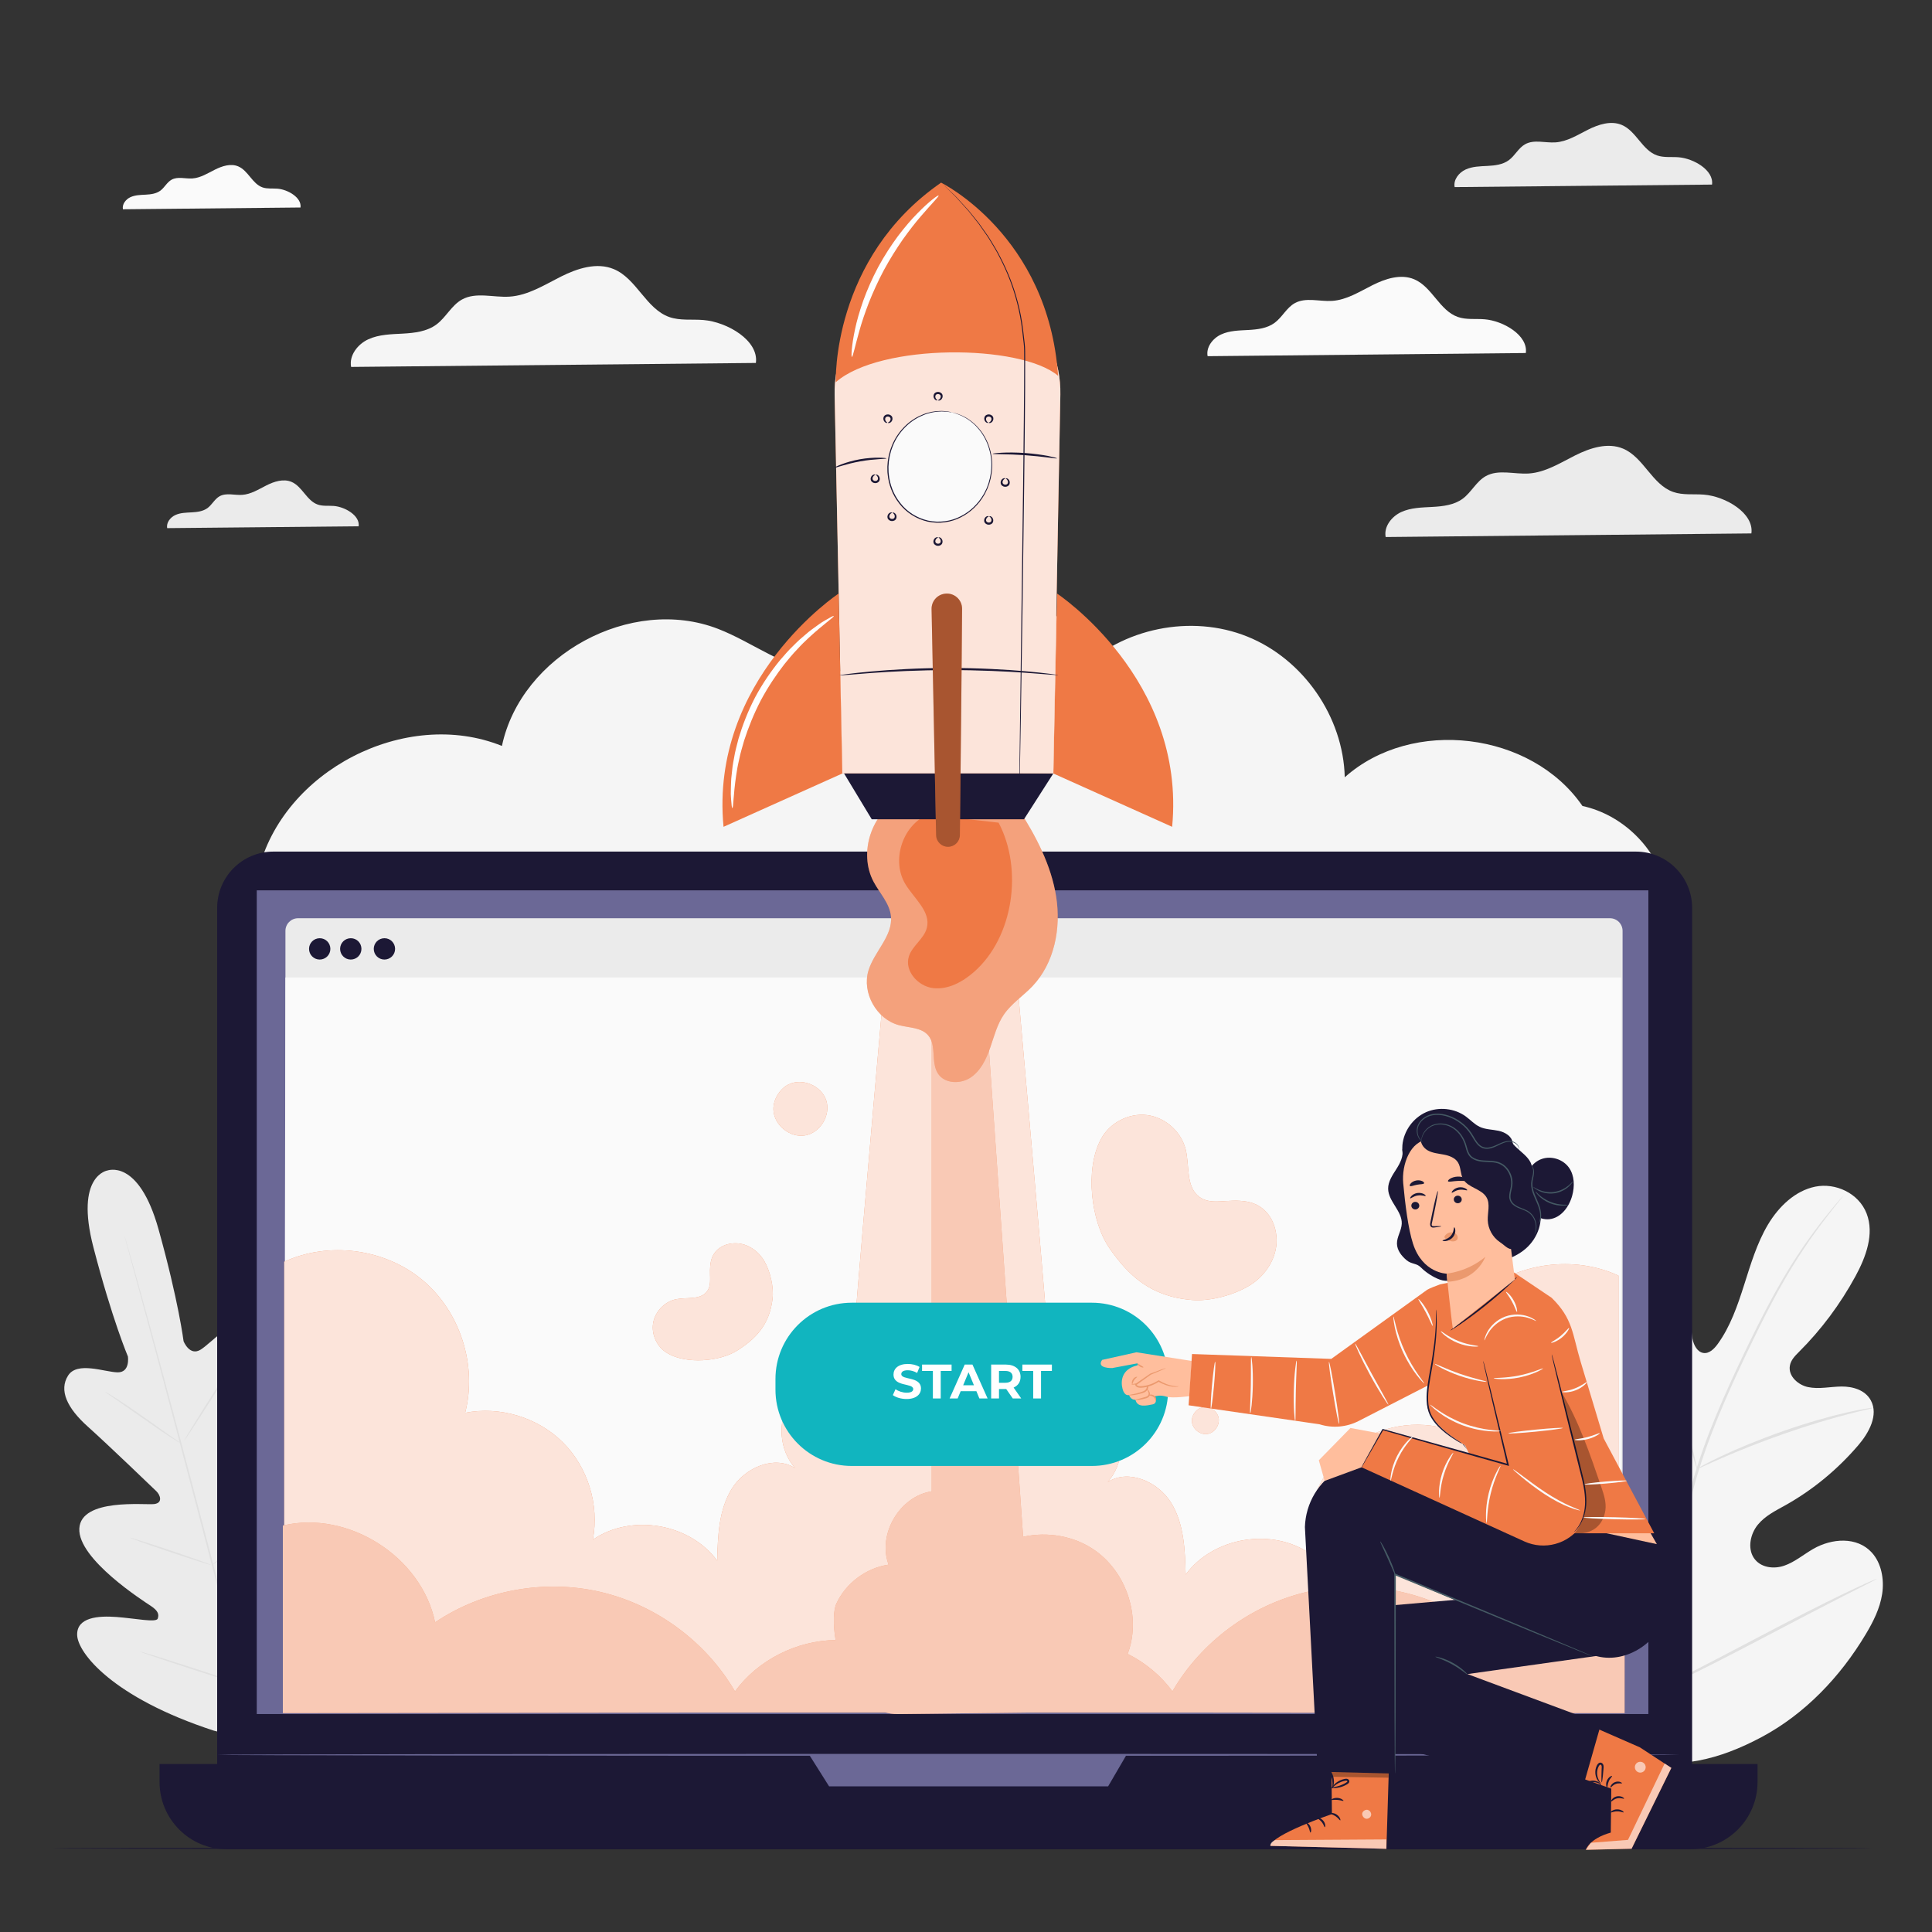 <?xml version="1.0" encoding="utf-8"?>
<!-- Generator: Adobe Illustrator 27.8.1, SVG Export Plug-In . SVG Version: 6.00 Build 0)  -->
<svg version="1.1" xmlns="http://www.w3.org/2000/svg" xmlns:xlink="http://www.w3.org/1999/xlink" x="0px" y="0px"
	 viewBox="0 0 500 500" style="enable-background:new 0 0 500 500;" xml:space="preserve">
<rect x="0" y="0" width="500" height="500" fill="#333333" stroke="none"/>
<style type="text/css">
	.st0{fill:#F5F5F5;}
	.st1{fill:#FAFAFA;}
	.st2{fill:#EBEBEB;}
	.st3{fill:#E0E0E0;}
	.st4{display:none;}
	.st5{display:inline;fill:#EBEBEB;}
	.st6{fill:#1C1835;}
	.st7{fill:#6B6896;}
	.st8{fill:#EF7945;}
	.st9{opacity:0.8;}
	.st10{fill:#FFFFFF;}
	.st11{opacity:0.6;}
	.st12{opacity:0.3;}
	.st13{fill:#11B5BF;}
	.st14{fill:#455A64;}
	.st15{fill:#FFBE9D;}
	.st16{fill:#EB996E;}
</style>
<g id="Background_Complete">
	<g>
		<g>
			<path class="st0" d="M409.54,208.59c-13.23-19.25-44.08-22.97-61.52-7.43c-0.36-15.63-10.71-30.59-25.22-36.42
				c-14.51-5.84-32.33-2.22-43.42,8.81c2.5-8.75-6.69-17.28-15.77-17.75c-9.09-0.47-17.48,4.41-25.28,9.11
				c-7.79,4.69-16.25,9.52-25.33,8.9c-9.83-0.66-18-7.52-27.19-11.07c-22.48-8.69-50.93,6.73-55.91,30.31
				c-24.88-10.04-56.8,6.4-63.06,32.49l364.29,4.25C428.69,219.44,419.94,210.85,409.54,208.59z"/>
		</g>
	</g>
	<g>
		<g>
			<g>
				<path class="st1" d="M394.88,91.36c0.63-4.58-5.83-8.34-10.68-8.73c-2.31-0.19-4.72,0.17-6.91-0.6
					c-4.75-1.66-6.65-7.79-11.29-9.75c-3.47-1.46-7.46-0.16-10.82,1.53c-3.36,1.69-6.68,3.82-10.43,4.06
					c-3.27,0.21-6.81-1-9.67,0.59c-2.13,1.19-3.24,3.64-5.21,5.09c-1.92,1.42-4.42,1.72-6.81,1.85c-2.38,0.13-4.85,0.15-7.02,1.15
					c-2.17,0.99-3.96,3.29-3.51,5.63L394.88,91.36z"/>
			</g>
		</g>
	</g>
	<g>
		<g>
			<g>
				<path class="st1" d="M77.77,53.7c0.35-2.55-3.25-4.65-5.96-4.87c-1.29-0.1-2.63,0.09-3.86-0.33c-2.65-0.92-3.71-4.35-6.3-5.44
					c-1.93-0.82-4.16-0.09-6.04,0.85c-1.87,0.94-3.73,2.13-5.82,2.27c-1.82,0.12-3.8-0.56-5.39,0.33c-1.19,0.66-1.81,2.03-2.91,2.84
					c-1.07,0.79-2.47,0.96-3.8,1.03c-1.33,0.07-2.71,0.09-3.92,0.64c-1.21,0.55-2.21,1.83-1.96,3.14L77.77,53.7z"/>
			</g>
		</g>
	</g>
	<g>
		<g>
			<g>
				<path class="st2" d="M453.26,138.05c0.72-5.26-6.7-9.59-12.28-10.04c-2.66-0.21-5.42,0.19-7.95-0.69
					c-5.46-1.9-7.64-8.96-12.97-11.21c-3.98-1.68-8.57-0.18-12.43,1.76s-7.68,4.39-12,4.67c-3.75,0.24-7.83-1.15-11.11,0.68
					c-2.45,1.37-3.73,4.19-5.98,5.85c-2.21,1.63-5.09,1.97-7.82,2.12c-2.74,0.15-5.57,0.18-8.07,1.32
					c-2.49,1.14-4.56,3.78-4.04,6.47L453.26,138.05z"/>
			</g>
		</g>
	</g>
	<g>
		<g>
			<g>
				<path class="st2" d="M443.07,47.77c0.51-3.7-4.72-6.75-8.64-7.07c-1.87-0.15-3.82,0.14-5.59-0.48
					c-3.84-1.34-5.38-6.31-9.13-7.89c-2.8-1.18-6.03-0.13-8.75,1.24c-2.72,1.37-5.41,3.09-8.44,3.28c-2.64,0.17-5.51-0.81-7.82,0.48
					c-1.72,0.96-2.62,2.95-4.21,4.12c-1.55,1.15-3.58,1.39-5.51,1.49c-1.93,0.1-3.92,0.12-5.68,0.93c-1.75,0.8-3.21,2.66-2.84,4.55
					L443.07,47.77z"/>
			</g>
		</g>
	</g>
	<g>
		<g>
			<g>
				<path class="st2" d="M92.82,136.2c0.38-2.76-3.51-5.02-6.43-5.26c-1.39-0.11-2.84,0.1-4.16-0.36c-2.86-1-4-4.69-6.79-5.87
					c-2.09-0.88-4.49-0.1-6.51,0.92c-2.02,1.02-4.02,2.3-6.28,2.44c-1.97,0.13-4.1-0.6-5.82,0.36c-1.28,0.72-1.95,2.19-3.13,3.06
					c-1.16,0.85-2.66,1.03-4.1,1.11s-2.92,0.09-4.22,0.69c-1.31,0.6-2.39,1.98-2.11,3.39L92.82,136.2z"/>
			</g>
		</g>
	</g>
	<g>
		<g>
			<g>
				<path class="st0" d="M195.62,93.93c0.8-5.82-7.42-10.61-13.59-11.11c-2.94-0.24-6,0.21-8.79-0.76
					c-6.04-2.11-8.46-9.92-14.36-12.4c-4.41-1.86-9.49-0.2-13.76,1.95c-4.27,2.15-8.5,4.86-13.27,5.16
					c-4.15,0.27-8.66-1.27-12.3,0.75c-2.71,1.51-4.13,4.63-6.62,6.47c-2.44,1.8-5.63,2.18-8.66,2.35c-3.03,0.16-6.17,0.2-8.93,1.46
					c-2.76,1.26-5.04,4.18-4.47,7.16L195.62,93.93z"/>
			</g>
		</g>
	</g>
	<g>
		<g>
			<g>
				<g>
					<path class="st2" d="M27.85,302.91c0,0-8.52,1.21-3.68,19.87c4.84,18.66,8.93,28.27,8.93,28.27s0.66,4.23-2.75,4.11
						c-3.41-0.12-10.37-2.87-12.72,0.82c-2.43,3.82-0.28,8.41,5.08,13.21c5.36,4.8,16.72,15.74,17.75,16.73
						c1.01,0.97,1.77,3.04-0.56,3.33c-2.34,0.29-18.94-1.61-19.37,6.32c-0.43,7.93,16.7,18.84,18.55,20.07
						c1.85,1.23,2.14,2.19,1.73,3.27c-0.41,1.07-5.93-0.09-10.67-0.44c-4.74-0.35-10.31,0.08-10.17,4.68
						c0.14,4.6,9.15,16.19,35.37,24.74l12.41,3.17l9.14-9.05c18.38-20.57,20.35-35.12,18.16-39.16c-2.19-4.04-7.22-1.62-11.14,1.06
						c-3.93,2.68-8.12,6.46-9.01,5.74c-0.89-0.72-1.12-1.7-0.14-3.7c0.98-1.99,10.32-20.03,5.97-26.67
						c-4.35-6.64-17.76,3.33-19.92,4.26c-2.17,0.92-2.54-1.25-2.16-2.6c0.39-1.37,4.72-16.54,6.95-23.38
						c2.23-6.84,1.78-11.89-2.24-13.97c-3.88-2.01-8.52,3.86-11.41,5.68c-2.89,1.82-4.44-2.17-4.44-2.17s-1.29-10.36-6.47-28.93
						c-5.18-18.57-13.34-15.21-13.34-15.21"/>
				</g>
			</g>
		</g>
		<g>
			<g>
				<g>
					<g>
						<path class="st3" d="M67.75,454.14c-3.75-13.65-10.01-38.02-15.49-58.92c-5.48-20.89-10.46-39.8-14.14-53.47
							c-1.84-6.82-3.34-12.35-4.38-16.18c-0.51-1.9-0.91-3.38-1.19-4.4c-0.13-0.49-0.23-0.87-0.3-1.15
							c-0.07-0.26-0.09-0.39-0.09-0.39s0.05,0.13,0.13,0.38c0.08,0.27,0.19,0.65,0.34,1.14c0.29,1.02,0.72,2.49,1.26,4.38
							c1.09,3.81,2.63,9.32,4.5,16.15c3.75,13.65,8.78,32.55,14.26,53.44c5.48,20.9,11.7,45.28,15.38,58.95"/>
					</g>
				</g>
			</g>
		</g>
		<g>
			<g>
				<g>
					<g>
						<path class="st3" d="M27.22,360.2c0.01-0.02,0.31,0.13,0.82,0.44c0.51,0.3,1.24,0.76,2.14,1.33c1.79,1.15,4.23,2.8,6.88,4.66
							c2.61,1.85,4.97,3.52,6.78,4.8c0.82,0.57,1.51,1.05,2.06,1.44c0.49,0.34,0.75,0.54,0.74,0.56c-0.01,0.02-0.31-0.13-0.82-0.43
							c-0.51-0.3-1.24-0.76-2.14-1.34c-1.78-1.17-4.19-2.84-6.85-4.71c-2.62-1.83-4.99-3.49-6.81-4.75
							c-0.82-0.57-1.51-1.05-2.07-1.43C27.46,360.43,27.2,360.23,27.22,360.2z"/>
					</g>
				</g>
			</g>
		</g>
		<g>
			<g>
				<g>
					<g>
						<path class="st3" d="M47.67,372.83c-0.09-0.06,3.08-5.23,7.09-11.55c4.01-6.32,7.34-11.39,7.43-11.33
							c0.09,0.06-3.08,5.23-7.09,11.55C51.09,367.81,47.76,372.89,47.67,372.83z"/>
					</g>
				</g>
			</g>
		</g>
		<g>
			<g>
				<g>
					<g>
						<path class="st3" d="M54.64,405.29c-0.02-0.02,0.23-0.26,0.68-0.66c0.52-0.46,1.16-1.02,1.93-1.7
							c1.63-1.44,3.86-3.43,6.25-5.72c2.39-2.28,4.49-4.43,5.99-5.99c0.71-0.74,1.31-1.35,1.78-1.85c0.42-0.43,0.67-0.67,0.69-0.65
							c0.02,0.02-0.18,0.29-0.57,0.75c-0.39,0.47-0.96,1.13-1.69,1.94c-1.45,1.62-3.52,3.8-5.92,6.09c-2.4,2.3-4.67,4.26-6.35,5.64
							c-0.84,0.69-1.53,1.24-2.01,1.6C54.93,405.12,54.66,405.32,54.64,405.29z"/>
					</g>
				</g>
			</g>
		</g>
		<g>
			<g>
				<g>
					<g>
						<path class="st3" d="M33.63,397.95c0.01-0.03,0.31,0.05,0.85,0.2c0.62,0.19,1.38,0.42,2.27,0.7c1.91,0.6,4.55,1.46,7.45,2.44
							c2.9,0.97,5.52,1.88,7.41,2.55c0.88,0.32,1.63,0.59,2.23,0.82c0.52,0.2,0.81,0.32,0.8,0.35c-0.01,0.03-0.31-0.05-0.85-0.2
							c-0.62-0.19-1.38-0.42-2.27-0.7c-1.91-0.6-4.55-1.46-7.45-2.44c-2.9-0.97-5.52-1.88-7.41-2.55c-0.88-0.32-1.63-0.59-2.23-0.82
							C33.91,398.1,33.62,397.97,33.63,397.95z"/>
					</g>
				</g>
			</g>
		</g>
		<g>
			<g>
				<g>
					<g>
						<path class="st3" d="M36.14,427.39c0.01-0.03,0.39,0.07,1.09,0.27c0.76,0.23,1.74,0.53,2.92,0.88
							c2.46,0.76,5.84,1.84,9.57,3.05c3.73,1.21,7.1,2.33,9.54,3.16c1.16,0.4,2.13,0.74,2.88,1c0.68,0.24,1.05,0.39,1.04,0.42
							c-0.01,0.03-0.39-0.07-1.09-0.27c-0.76-0.23-1.74-0.53-2.92-0.88c-2.46-0.76-5.84-1.84-9.57-3.05
							c-3.73-1.21-7.1-2.33-9.54-3.16c-1.16-0.4-2.13-0.74-2.88-1C36.5,427.57,36.13,427.42,36.14,427.39z"/>
					</g>
				</g>
			</g>
		</g>
		<g>
			<g>
				<g>
					<g>
						<path class="st3" d="M62.58,435.78c-0.02-0.02,0.28-0.32,0.84-0.86c0.61-0.58,1.41-1.33,2.37-2.24c2-1.89,4.75-4.52,7.7-7.51
							c2.96-2.98,5.56-5.75,7.44-7.77c0.9-0.97,1.65-1.77,2.22-2.39c0.53-0.56,0.83-0.86,0.85-0.85c0.02,0.02-0.24,0.36-0.73,0.95
							c-0.49,0.59-1.22,1.44-2.13,2.48c-1.82,2.07-4.4,4.87-7.36,7.86c-2.96,2.99-5.74,5.59-7.79,7.43
							c-1.03,0.92-1.86,1.65-2.46,2.15C62.93,435.53,62.6,435.8,62.58,435.78z"/>
					</g>
				</g>
			</g>
		</g>
	</g>
	<g>
		<g>
			<g>
				<g>
					<g>
						<g>
							<g>
								<path class="st0" d="M422.15,455.15c-20.73-11.47-28.51-37-30.93-60.58c-0.4-3.94-1.36-8.01-0.08-11.69
									c1.28-3.68,5.03-6.59,8.54-5.39c2.91,0.99,4.55,4.22,6.45,6.81c2.53,3.45,5.96,6.11,9.78,7.59c2.51,0.97,5.5,1.37,7.62-0.31
									c2.91-2.3,2.65-7.02,2.11-10.92c-1.02-7.26-2.04-14.52-3.06-21.77c-0.55-3.89-1.09-7.87-0.46-11.73
									c0.64-3.86,2.68-7.64,6.01-9.15c3.33-1.52,7.9,0.03,9.15,3.74c0.52,1.55,0.44,3.24,0.76,4.84c0.32,1.6,1.26,3.3,2.76,3.55
									c1.52,0.26,2.83-1.05,3.76-2.34c3.23-4.45,5.1-9.87,6.81-15.24c1.71-5.37,3.33-10.85,6.16-15.61
									c2.84-4.76,7.1-8.81,12.28-9.85c5.18-1.04,11.2,1.64,13.26,6.94c2.06,5.31-0.19,11.3-2.85,16.2
									c-3.95,7.27-8.89,13.89-14.62,19.6c-1.03,1.03-2.15,2.14-2.39,3.65c-0.44,2.71,2.21,4.97,4.72,5.49
									c2.85,0.59,5.75-0.12,8.64-0.15c2.89-0.03,6.15,0.88,7.61,3.61c2.03,3.78-0.52,8.38-3.22,11.54
									c-5.4,6.32-11.83,11.62-18.91,15.58c-2.54,1.42-5.24,2.73-7.13,5.04c-1.89,2.31-2.72,6-1.05,8.56
									c1.68,2.57,5.15,2.98,7.88,2.04c2.73-0.94,5.03-2.92,7.56-4.37c4.74-2.71,11.25-3.23,15.09,0.95
									c2.52,2.75,3.27,6.96,2.7,10.74c-0.58,3.77-2.32,7.2-4.23,10.39c-6.67,11.18-15.86,20.7-26.9,26.61
									C444.91,455.43,434.3,458.08,422.15,455.15"/>
							</g>
						</g>
					</g>
				</g>
			</g>
		</g>
		<g>
			<g>
				<g>
					<g>
						<g>
							<g>
								<g>
									<path class="st3" d="M425.84,439.66c1.64-12.29,4.48-25.59,7.9-39.39c0.87-3.44,1.73-6.85,2.57-10.2
										c0.85-3.35,1.69-6.67,2.71-9.85c2-6.39,4.39-12.36,6.82-17.95c2.43-5.59,4.92-10.8,7.29-15.66
										c2.38-4.85,4.68-9.32,6.93-13.3c4.49-7.98,8.83-13.94,11.97-17.9c1.56-1.99,2.82-3.48,3.69-4.48
										c0.42-0.48,0.75-0.85,0.99-1.13c0.23-0.25,0.35-0.38,0.36-0.37c0.01,0.01-0.09,0.15-0.3,0.42
										c-0.23,0.29-0.55,0.68-0.94,1.18c-0.83,1.03-2.06,2.56-3.59,4.57c-3.07,4.01-7.33,9.99-11.76,17.99
										c-2.23,3.99-4.49,8.46-6.85,13.32c-2.34,4.86-4.82,10.08-7.23,15.66c-2.41,5.58-4.77,11.54-6.75,17.9
										c-1,3.17-1.84,6.46-2.69,9.82c-0.84,3.35-1.7,6.76-2.57,10.2c-3.42,13.78-6.27,27.04-7.94,39.29"/>
								</g>
							</g>
						</g>
					</g>
				</g>
			</g>
		</g>
		<g>
			<g>
				<g>
					<g>
						<g>
							<g>
								<g>
									<path class="st3" d="M439.21,380.16c-0.04,0.01-0.25-0.56-0.58-1.61c-0.34-1.05-0.78-2.59-1.29-4.49
										c-1.04-3.81-2.3-9.12-3.68-14.98c-1.37-5.86-2.71-11.14-3.8-14.92c-0.54-1.89-0.99-3.42-1.32-4.47
										c-0.32-1.05-0.48-1.65-0.43-1.66c0.04-0.02,0.28,0.54,0.68,1.57c0.4,1.03,0.92,2.53,1.52,4.41c1.21,3.76,2.62,9.04,4,14.91
										c1.34,5.79,2.56,11.02,3.48,15.02c0.43,1.8,0.79,3.32,1.08,4.54C439.13,379.54,439.25,380.15,439.21,380.16z"/>
								</g>
							</g>
						</g>
					</g>
				</g>
			</g>
		</g>
		<g>
			<g>
				<g>
					<g>
						<g>
							<g>
								<g>
									<path class="st3" d="M484.81,364.33c0.01,0.05-0.65,0.22-1.84,0.5c-1.19,0.28-2.91,0.68-5.02,1.24
										c-4.23,1.09-10.01,2.81-16.31,5.01c-6.3,2.21-11.91,4.47-15.93,6.23c-2.02,0.87-3.63,1.61-4.74,2.12
										c-1.12,0.51-1.74,0.78-1.76,0.73c-0.02-0.05,0.57-0.4,1.65-0.99c1.08-0.59,2.67-1.41,4.67-2.34
										c3.98-1.89,9.59-4.23,15.9-6.45c6.32-2.2,12.15-3.85,16.41-4.81c2.13-0.5,3.87-0.82,5.08-1.01
										C484.13,364.36,484.8,364.28,484.81,364.33z"/>
								</g>
							</g>
						</g>
					</g>
				</g>
			</g>
		</g>
		<g>
			<g>
				<g>
					<g>
						<g>
							<g>
								<g>
									<path class="st3" d="M426.29,438.65c-0.02,0.01-0.16-0.18-0.4-0.57c-0.28-0.46-0.63-1.02-1.05-1.7
										c-0.9-1.48-2.15-3.66-3.67-6.38c-3.03-5.43-7-13.06-11.28-21.55c-4.28-8.49-8.18-16.15-11.1-21.64
										c-1.43-2.67-2.61-4.86-3.48-6.49c-0.38-0.71-0.68-1.29-0.94-1.77c-0.21-0.41-0.31-0.63-0.29-0.64
										c0.02-0.01,0.16,0.18,0.4,0.57c0.28,0.46,0.63,1.02,1.04,1.7c0.9,1.48,2.15,3.66,3.67,6.38c3.03,5.43,7,13.06,11.28,21.56
										c4.28,8.49,8.18,16.15,11.1,21.64c1.43,2.66,2.61,4.86,3.48,6.49c0.38,0.71,0.68,1.29,0.94,1.77
										C426.21,438.42,426.31,438.64,426.29,438.65z"/>
								</g>
							</g>
						</g>
					</g>
				</g>
			</g>
		</g>
		<g>
			<g>
				<g>
					<g>
						<g>
							<g>
								<g>
									<path class="st3" d="M485.67,408.61c0.01,0.02-0.19,0.15-0.58,0.36c-0.46,0.24-1.03,0.54-1.72,0.9
										c-1.59,0.81-3.74,1.9-6.36,3.23c-5.37,2.73-12.74,6.59-20.88,10.87c-8.14,4.28-15.55,8.07-20.98,10.68
										c-2.71,1.31-4.92,2.34-6.45,3.02c-0.71,0.31-1.3,0.56-1.77,0.77c-0.41,0.17-0.63,0.25-0.64,0.22
										c-0.01-0.02,0.19-0.15,0.58-0.36c0.46-0.24,1.03-0.54,1.72-0.9c1.59-0.81,3.74-1.9,6.36-3.23
										c5.37-2.73,12.74-6.59,20.88-10.87c8.14-4.28,15.55-8.07,20.98-10.68c2.71-1.31,4.92-2.34,6.45-3.02
										c0.71-0.31,1.3-0.57,1.77-0.77C485.44,408.66,485.66,408.59,485.67,408.61z"/>
								</g>
							</g>
						</g>
					</g>
				</g>
			</g>
		</g>
	</g>
</g>
<g id="Background_Simple" class="st4">
	<path class="st5" d="M312.84,65.7l-0.81,0.34c-6.84,2.88-11.67,9.24-12.34,16.63c-0.09,0.95-0.1,1.91-0.05,2.86
		c0.38,6.87,4.46,13.42,10.46,16.8c3.53,1.99,7.77,3.04,10.33,6.18c3.33,4.08,2.54,10.02,1.58,15.19
		c-0.96,5.18-1.73,11.12,1.62,15.19c2.1,2.55,5.45,3.77,8.73,4.09c8.69,0.86,17.33-4.04,22.35-11.18c5.02-7.15,6.76-16.2,6.38-24.92
		c-0.54-12.22-5.29-24.49-14.26-32.81C337.85,65.75,324.48,61.94,312.84,65.7z"/>
	<path class="st5" d="M141.81,165.83c4.16-4.29,13.84-7.45,19.64-5.99c5.8,1.45,10.67,6.16,12.31,11.91
		c2.03,7.08-0.4,15.59,4.15,21.39c3.18,4.06,8.68,5.27,13.27,7.6c10.29,5.24,16.42,17.6,14.37,28.96
		c-2.06,11.36-12.13,20.79-23.6,22.09c-11.71,1.33-23.04-5.11-31.51-13.31c-8.72-8.44-16.77-23.59-17.91-35.67
		C131.22,188.95,131.2,178.04,141.81,165.83"/>
	<circle class="st5" cx="281.1" cy="39.85" r="18.07"/>
	<path class="st5" d="M332.77,183.73c-4.19-8.97-16.07-13.41-25.12-9.39l-1.29,0.63c-8.72,4.69-12.49,16.8-7.96,25.61
		c4.53,8.81,16.57,12.8,25.46,8.44C332.75,204.66,336.96,192.7,332.77,183.73z"/>
</g>
<g id="Floor">
	<g>
		<g>
			<g>
				<path class="st6" d="M484.73,478.35c0,0.14-105.55,0.26-235.72,0.26c-130.21,0-235.74-0.12-235.74-0.26
					c0-0.14,105.52-0.26,235.74-0.26C379.18,478.09,484.73,478.21,484.73,478.35z"/>
			</g>
		</g>
	</g>
</g>
<g id="Device">
	<g>
		<g>
			<g>
				<g>
					<g>
						<g>
							<g>
								<g>
									<g>
										<g>
											<g>
												<path class="st6" d="M423.35,472.82H70.77c-8.05,0-14.57-6.52-14.57-14.57V234.96c0-8.05,6.52-14.57,14.57-14.57h352.58
													c8.05,0,14.57,6.52,14.57,14.57v223.29C437.92,466.29,431.4,472.82,423.35,472.82z"/>
											</g>
										</g>
									</g>
								</g>
							</g>
						</g>
						<g>
							<g>
								<g>
									<g>
										<g>
											<g>
												<path class="st6" d="M437.42,478.6H58.71c-9.62,0-17.42-7.8-17.42-17.42v-4.66h413.56v4.66
													C454.85,470.8,447.04,478.6,437.42,478.6z"/>
											</g>
										</g>
									</g>
								</g>
							</g>
						</g>
						<g>
							<g>
								<g>
									<g>
										<g>
											<g>
												<rect x="66.45" y="230.42" class="st7" width="360.15" height="213.17"/>
											</g>
										</g>
									</g>
								</g>
							</g>
						</g>
						<g>
							<g>
								<g>
									<g>
										<g>
											<g>
												<polygon class="st7" points="209.43,454.15 214.57,462.31 286.78,462.31 291.54,454.15 												"/>
											</g>
										</g>
									</g>
								</g>
							</g>
						</g>
					</g>
					<g>
						<g>
							<g>
								<g>
									<g>
										<g>
											<g>
												<g>
													<g>
														<g>
															<path class="st2" d="M416.66,442.91H77.14c-1.81,0-3.27-1.47-3.27-3.27V240.91c0-1.81,1.47-3.27,3.27-3.27h339.51
																c1.81,0,3.27,1.47,3.27,3.27v198.72C419.93,441.44,418.46,442.91,416.66,442.91z"/>
														</g>
													</g>
												</g>
											</g>
										</g>
									</g>
								</g>
								<g>
									<g>
										<g>
											<g>
												<g>
													<g>
														<g>
															<polygon class="st1" points="419.56,443.21 73.5,443.21 73.87,252.98 419.56,252.98 															"/>
														</g>
													</g>
												</g>
											</g>
										</g>
									</g>
								</g>
								<g>
									<g>
										<g>
											<g>
												<g>
													<g>
														<g>
															<path class="st6" d="M102.25,245.57c0,1.53-1.24,2.76-2.76,2.76c-1.53,0-2.76-1.24-2.76-2.76
																c0-1.53,1.24-2.76,2.76-2.76C101.02,242.8,102.25,244.04,102.25,245.57z"/>
														</g>
													</g>
												</g>
											</g>
										</g>
									</g>
								</g>
								<g>
									<g>
										<g>
											<g>
												<g>
													<g>
														<g>
															<path class="st6" d="M85.5,245.57c0,1.53-1.24,2.76-2.76,2.76c-1.53,0-2.76-1.24-2.76-2.76
																c0-1.53,1.24-2.76,2.76-2.76C84.27,242.8,85.5,244.04,85.5,245.57z"/>
														</g>
													</g>
												</g>
											</g>
										</g>
									</g>
								</g>
								<g>
									<g>
										<g>
											<g>
												<g>
													<g>
														<g>
															<path class="st6" d="M93.54,245.57c0,1.53-1.24,2.76-2.76,2.76c-1.53,0-2.76-1.24-2.76-2.76
																c0-1.53,1.24-2.76,2.76-2.76C92.31,242.8,93.54,244.04,93.54,245.57z"/>
														</g>
													</g>
												</g>
											</g>
										</g>
									</g>
								</g>
							</g>
						</g>
					</g>
					<g>
						<g>
							<g>
								<g>
									<g>
										<g>
											<path class="st7" d="M434.64,454.15c0,0.14-84.72,0.25-189.21,0.25c-104.52,0-189.23-0.11-189.23-0.25
												c0-0.14,84.7-0.25,189.23-0.25C349.92,453.9,434.64,454.01,434.64,454.15z"/>
										</g>
									</g>
								</g>
							</g>
						</g>
					</g>
				</g>
			</g>
		</g>
	</g>
	<g>
		<g>
			<g>
				<g>
					<path class="st8" d="M383.11,334.88c-9.74,8.14-14.22,22.07-11.04,34.36c-8.98-1.79-18.77,1.16-25.26,7.62
						c-6.49,6.45-9.51,16.22-7.78,25.21c-9.91-6.82-25.06-4.26-32.19,5.43c-0.15-6.4-0.4-13.15-3.77-18.6
						c-3.37-5.45-11-8.81-16.39-5.35c4.06-4.61,4.67-11.92,1.44-17.14c-3.23-5.22-10.05-7.93-15.99-6.35
						c-0.15-7.69-5.02-62.06-9.04-107.95h-34.05c-3.95,45.08-8.57,96.86-8.72,104.35c-5.94-1.58-12.75,1.13-15.99,6.35
						c-3.23,5.22-2.62,12.53,1.44,17.14c-5.39-3.46-13.03-0.1-16.39,5.35c-3.37,5.45-3.61,12.19-3.77,18.6
						c-7.13-9.69-22.27-12.25-32.19-5.43c1.73-8.99-1.28-18.76-7.78-25.21c-6.49-6.45-16.28-9.4-25.26-7.62
						c3.18-12.29-1.3-26.22-11.04-34.36c-9.74-8.14-24.25-10.06-35.78-4.75v116.57h345.3V330.13
						C407.36,324.82,392.85,326.74,383.11,334.88z"/>
				</g>
			</g>
			<g class="st9">
				<g>
					<g>
						<path class="st10" d="M383.11,334.88c-9.74,8.14-14.22,22.07-11.04,34.36c-8.98-1.79-18.77,1.16-25.26,7.62
							c-6.49,6.45-9.51,16.22-7.78,25.21c-9.91-6.82-25.06-4.26-32.19,5.43c-0.15-6.4-0.4-13.15-3.77-18.6
							c-3.37-5.45-11-8.81-16.39-5.35c4.06-4.61,4.67-11.92,1.44-17.14c-3.23-5.22-10.05-7.93-15.99-6.35
							c-0.15-7.69-5.02-62.06-9.04-107.95h-34.05c-3.95,45.08-8.57,96.86-8.72,104.35c-5.94-1.58-12.75,1.13-15.99,6.35
							c-3.23,5.22-2.62,12.53,1.44,17.14c-5.39-3.46-13.03-0.1-16.39,5.35c-3.37,5.45-3.61,12.19-3.77,18.6
							c-7.13-9.69-22.27-12.25-32.19-5.43c1.73-8.99-1.28-18.76-7.78-25.21c-6.49-6.45-16.28-9.4-25.26-7.62
							c3.18-12.29-1.3-26.22-11.04-34.36c-9.74-8.14-24.25-10.06-35.78-4.75v116.57h345.3V330.13
							C407.36,324.82,392.85,326.74,383.11,334.88z"/>
					</g>
				</g>
			</g>
		</g>
		<g>
			<g>
				<path class="st8" d="M381.03,419.84c-12.35-8.3-28.18-11.22-42.68-7.88c-14.5,3.34-27.46,12.89-34.93,25.76
					c-3-4.11-7.03-7.41-11.58-9.7c0.32-0.86,0.6-1.74,0.8-2.64c2.04-8.93-1.8-18.91-9.3-24.16c-5.32-3.73-12.24-4.9-18.56-3.5
					l-10.22-145.61h-13.43v133.84c-8.3,1.27-14.09,11.1-11.16,18.98c-5.78,0.84-11.02,4.74-13.49,10.03
					c-0.81,1.72-0.92,5.36-0.23,9.48c-10.08,0.14-20.07,5.13-26.04,13.29c-7.48-12.86-20.43-22.42-34.93-25.76
					c-14.5-3.34-30.33-0.42-42.68,7.88c-3.51-17-22.52-29.08-39.4-25.04v48.53l155.79-0.2c1.03,0.29,2.12,0.46,3.29,0.46l38.09-0.45
					l150.07,0.2V394.8C403.55,390.76,384.54,402.84,381.03,419.84z"/>
			</g>
		</g>
		<g class="st11">
			<g>
				<path class="st10" d="M381.03,419.84c-12.35-8.3-28.18-11.22-42.68-7.88c-14.5,3.34-27.46,12.89-34.93,25.76
					c-3-4.11-7.03-7.41-11.58-9.7c0.32-0.86,0.6-1.74,0.8-2.64c2.04-8.93-1.8-18.91-9.3-24.16c-5.32-3.73-12.24-4.9-18.56-3.5
					l-10.22-145.61h-13.43v133.84c-8.3,1.27-14.09,11.1-11.16,18.98c-5.78,0.84-11.02,4.74-13.49,10.03
					c-0.81,1.72-0.92,5.36-0.23,9.48c-10.08,0.14-20.07,5.13-26.04,13.29c-7.48-12.86-20.43-22.42-34.93-25.76
					c-14.5-3.34-30.33-0.42-42.68,7.88c-3.51-17-22.52-29.08-39.4-25.04v48.53l155.79-0.2c1.03,0.29,2.12,0.46,3.29,0.46l38.09-0.45
					l150.07,0.2V394.8C403.55,390.76,384.54,402.84,381.03,419.84z"/>
			</g>
		</g>
	</g>
</g>
<g id="Rocket">
	<g>
		<g>
			<g>
				<g>
					<g>
						<g>
							<g>
								<path class="st8" d="M233.25,206.53c-7.69,3.65-11.16,14.17-7.16,21.68c1.58,2.96,4.15,5.57,4.49,8.91
									c0.52,5.12-4.32,9.12-5.82,14.05c-1.75,5.77,2.08,12.62,7.92,14.15c2.63,0.69,5.78,0.57,7.54,2.64
									c2.25,2.64,0.63,7.03,2.55,9.92c1.74,2.61,5.79,2.73,8.4,1c2.61-1.73,4.05-4.74,5.08-7.7c1.03-2.96,1.8-6.07,3.58-8.65
									c1.96-2.84,4.95-4.77,7.33-7.26c5.72-6,7.47-15.01,6.18-23.21c-1.29-8.19-5.26-15.72-9.75-22.7"/>
							</g>
						</g>
					</g>
				</g>
				<g class="st12">
					<g>
						<g>
							<g>
								<g>
									<path class="st10" d="M233.25,206.53c-7.69,3.65-11.16,14.17-7.16,21.68c1.58,2.96,4.15,5.57,4.49,8.91
										c0.52,5.12-4.32,9.12-5.82,14.05c-1.75,5.77,2.08,12.62,7.92,14.15c2.63,0.69,5.78,0.57,7.54,2.64
										c2.25,2.64,0.63,7.03,2.55,9.92c1.74,2.61,5.79,2.73,8.4,1c2.61-1.73,4.05-4.74,5.08-7.7c1.03-2.96,1.8-6.07,3.58-8.65
										c1.96-2.84,4.95-4.77,7.33-7.26c5.72-6,7.47-15.01,6.18-23.21c-1.29-8.19-5.26-15.72-9.75-22.7"/>
								</g>
							</g>
						</g>
					</g>
				</g>
			</g>
			<g>
				<g>
					<g>
						<g>
							<path class="st8" d="M240,210.85c-6.51,2.87-9.36,11.9-5.68,17.98c2.25,3.72,6.61,7.07,5.55,11.29
								c-0.72,2.86-3.78,4.61-4.66,7.42c-1.17,3.74,2.37,7.71,6.27,8.18c3.89,0.47,7.67-1.61,10.61-4.2
								c10.22-8.97,12.7-26.6,6.34-38.62"/>
						</g>
					</g>
				</g>
			</g>
		</g>
		<g>
			<g>
				<g>
					<g>
						<path class="st8" d="M273.56,153.61c0,0,33.44,22.12,29.79,60.37l-30.74-13.8L273.56,153.61z"/>
					</g>
				</g>
			</g>
		</g>
		<g>
			<g>
				<polygon class="st6" points="218,199.43 225.6,212.02 265.01,212.02 272.61,200.15 				"/>
			</g>
		</g>
		<g>
			<g>
				<path class="st8" d="M243.26,72.4c-15.58,1.04-27.59,14.15-27.26,29.76l2,97.99h54.6l1.82-98.05
					C274.75,84.98,260.35,71.26,243.26,72.4z"/>
			</g>
		</g>
		<g class="st9">
			<g>
				<path class="st10" d="M243.26,72.4c-15.58,1.04-27.59,14.15-27.26,29.76l2,97.99h54.6l1.82-98.05
					C274.75,84.98,260.35,71.26,243.26,72.4z"/>
			</g>
		</g>
		<g>
			<g>
				<g>
					<g>
						<path class="st8" d="M217.04,153.61c0,0-33.44,22.12-29.79,60.37l30.74-13.8L217.04,153.61z"/>
					</g>
				</g>
			</g>
		</g>
		<g>
			<g>
				<g>
					<g>
						<path class="st8" d="M216.3,98.91c11.54-10.11,47.79-9.89,57.53-1.66c-2.5-36.38-30.28-49.98-30.28-49.98
							C215.13,66.93,216.3,98.91,216.3,98.91z"/>
					</g>
				</g>
			</g>
		</g>
		<g>
			<g>
				<g>
					<g>
						<g>
							<path class="st6" d="M243.55,47.26c0,0,0.11,0.1,0.33,0.29c0.22,0.2,0.53,0.5,0.94,0.88c0.41,0.39,0.92,0.87,1.52,1.44
								c0.3,0.29,0.62,0.59,0.97,0.92c0.32,0.35,0.67,0.72,1.03,1.12c0.72,0.79,1.54,1.66,2.41,2.64c0.82,1.02,1.71,2.13,2.67,3.32
								c0.45,0.61,0.9,1.27,1.37,1.94c0.46,0.68,0.98,1.34,1.42,2.09c0.89,1.48,1.89,3.03,2.73,4.75c1.78,3.41,3.39,7.33,4.51,11.72
								c0.58,2.19,1.01,4.49,1.31,6.88c0.16,1.19,0.26,2.42,0.42,3.63c0.15,1.22,0.12,2.52,0.13,3.77
								c0.02,10.16-0.13,21.32-0.26,33.03c-0.28,23.44-0.61,44.65-0.86,60.01c-0.14,7.67-0.24,13.88-0.32,18.18
								c-0.04,2.14-0.08,3.8-0.1,4.94c-0.02,0.56-0.03,0.99-0.03,1.29c-0.01,0.29-0.02,0.44-0.02,0.44s-0.01-0.15-0.01-0.44
								c0-0.3,0-0.73,0.01-1.29c0.01-1.14,0.03-2.8,0.05-4.94c0.05-4.3,0.13-10.51,0.23-18.19c0.2-15.36,0.47-36.58,0.78-60.01
								c0.13-11.71,0.28-22.88,0.28-33.03c-0.01-1.28,0.02-2.5-0.12-3.73c-0.17-1.24-0.26-2.45-0.42-3.64
								c-0.3-2.38-0.72-4.68-1.29-6.86c-1.11-4.37-2.7-8.28-4.46-11.68c-0.84-1.73-1.82-3.27-2.71-4.75
								c-0.44-0.75-0.95-1.41-1.41-2.09c-0.47-0.67-0.91-1.32-1.35-1.94c-0.95-1.19-1.83-2.3-2.64-3.33
								c-0.86-0.98-1.67-1.86-2.39-2.65c-0.36-0.4-0.7-0.77-1.02-1.12c-0.34-0.33-0.66-0.64-0.95-0.93
								c-0.59-0.58-1.09-1.06-1.49-1.46c-0.4-0.39-0.7-0.69-0.92-0.9C243.65,47.37,243.55,47.26,243.55,47.26z"/>
						</g>
					</g>
				</g>
			</g>
		</g>
		<g>
			<g>
				<g>
					<g>
						<g>
							<path class="st1" d="M246.34,106.72c7.23,1.6,11.69,9.19,9.98,16.97c-1.72,7.77-8.97,12.78-16.19,11.19
								c-7.23-1.6-11.69-9.19-9.98-16.97C231.86,110.13,239.11,105.13,246.34,106.72z"/>
						</g>
					</g>
				</g>
			</g>
			<g>
				<g>
					<g>
						<g>
							<g>
								<path class="st6" d="M246.34,106.72c0,0.01-0.08,0-0.23-0.02c-0.16-0.02-0.38-0.05-0.65-0.09
									c-0.15-0.02-0.31-0.05-0.48-0.07c-0.18-0.01-0.38-0.02-0.59-0.03c-0.21-0.01-0.44-0.02-0.68-0.03
									c-0.24,0-0.5,0.03-0.78,0.04c-0.55,0.01-1.15,0.13-1.81,0.24c-0.65,0.16-1.36,0.33-2.08,0.64
									c-1.45,0.57-3.01,1.48-4.44,2.83c-1.42,1.35-2.74,3.11-3.57,5.27c-0.2,0.54-0.42,1.08-0.55,1.67
									c-0.07,0.29-0.16,0.58-0.22,0.87c-0.05,0.3-0.1,0.6-0.15,0.9l-0.08,0.46l-0.03,0.46c-0.02,0.31-0.05,0.62-0.07,0.94
									c0.01,0.32,0.01,0.63,0.02,0.95l0.01,0.48l0.05,0.48c0.25,2.57,1.2,5.23,2.96,7.44c1.7,2.25,4.29,3.91,7.2,4.58
									c2.92,0.61,5.97,0.2,8.46-1.12c2.52-1.26,4.51-3.28,5.82-5.51l0.25-0.41l0.21-0.43c0.14-0.29,0.28-0.57,0.42-0.86
									c0.11-0.3,0.22-0.59,0.33-0.88l0.16-0.44l0.12-0.45c0.08-0.3,0.16-0.59,0.24-0.88c0.07-0.29,0.11-0.59,0.16-0.89
									c0.13-0.58,0.15-1.17,0.2-1.75c0.15-2.31-0.3-4.46-1.02-6.28c-0.73-1.82-1.75-3.31-2.83-4.44c-0.52-0.58-1.1-1.03-1.62-1.45
									c-0.55-0.38-1.05-0.74-1.55-0.98c-0.24-0.13-0.47-0.26-0.69-0.36c-0.23-0.09-0.44-0.18-0.63-0.26
									c-0.2-0.08-0.38-0.16-0.54-0.22c-0.17-0.05-0.33-0.1-0.47-0.14c-0.27-0.08-0.48-0.14-0.63-0.19
									C246.41,106.75,246.34,106.73,246.34,106.72c0,0,0.08,0.01,0.22,0.05c0.16,0.04,0.37,0.09,0.64,0.16
									c0.14,0.04,0.3,0.08,0.47,0.12c0.17,0.07,0.35,0.14,0.55,0.21c0.2,0.08,0.41,0.16,0.64,0.25c0.22,0.1,0.45,0.23,0.7,0.35
									c0.51,0.23,1.01,0.59,1.57,0.97c0.53,0.42,1.12,0.87,1.65,1.45c1.1,1.13,2.16,2.63,2.9,4.47c0.74,1.84,1.21,4.03,1.07,6.37
									c-0.04,0.58-0.07,1.18-0.2,1.77c-0.05,0.3-0.09,0.6-0.16,0.9c-0.08,0.3-0.16,0.6-0.24,0.9l-0.12,0.45l-0.17,0.44
									c-0.11,0.3-0.22,0.6-0.33,0.9c-0.14,0.29-0.28,0.58-0.42,0.87l-0.21,0.44l-0.25,0.42c-1.32,2.27-3.35,4.33-5.92,5.63
									c-2.54,1.35-5.67,1.78-8.65,1.15c-2.97-0.69-5.62-2.4-7.36-4.69c-1.79-2.26-2.76-4.98-3-7.59l-0.05-0.49l-0.01-0.49
									c0-0.33-0.01-0.65-0.01-0.97c0.03-0.32,0.05-0.64,0.07-0.95l0.04-0.47l0.08-0.46c0.05-0.31,0.11-0.61,0.16-0.92
									c0.06-0.3,0.16-0.59,0.23-0.89c0.14-0.59,0.36-1.14,0.57-1.69c0.86-2.19,2.21-3.97,3.65-5.33c1.46-1.36,3.05-2.27,4.52-2.84
									c0.73-0.3,1.45-0.46,2.11-0.62c0.67-0.1,1.28-0.21,1.84-0.21c0.28-0.01,0.54-0.03,0.78-0.03c0.24,0.02,0.47,0.03,0.69,0.04
									c0.21,0.01,0.41,0.03,0.59,0.04c0.18,0.03,0.34,0.06,0.48,0.09c0.28,0.05,0.49,0.09,0.65,0.12
									C246.27,106.7,246.34,106.72,246.34,106.72z"/>
							</g>
						</g>
					</g>
				</g>
			</g>
		</g>
		<g>
			<g>
				<path class="st3" d="M218,199.43"/>
			</g>
		</g>
		<g>
			<g>
				<g>
					<path class="st6" d="M229.42,118.64c0,0.17-3.08,0.09-6.79,0.76c-3.71,0.65-6.57,1.79-6.63,1.63
						c-0.03-0.07,0.65-0.44,1.82-0.88c1.17-0.45,2.83-0.95,4.71-1.29c1.88-0.33,3.62-0.43,4.87-0.41
						C228.66,118.46,229.42,118.57,229.42,118.64z"/>
				</g>
			</g>
		</g>
		<g>
			<g>
				<g>
					<path class="st6" d="M273.57,118.62c-0.02,0.08-0.95-0.04-2.45-0.23c-1.5-0.19-3.58-0.42-5.88-0.59
						c-2.3-0.16-4.39-0.22-5.91-0.24c-1.51-0.03-2.46-0.04-2.46-0.12c0-0.07,0.93-0.2,2.45-0.28c1.52-0.08,3.63-0.08,5.95,0.08
						c2.32,0.16,4.41,0.47,5.91,0.75C272.67,118.29,273.58,118.55,273.57,118.62z"/>
				</g>
			</g>
		</g>
		<g>
			<g>
				<g>
					<path class="st6" d="M273.87,174.7c0,0.02-0.2,0.02-0.58,0c-0.44-0.03-0.99-0.07-1.65-0.12c-1.51-0.12-3.56-0.27-6.07-0.46
						c-5.12-0.36-12.21-0.71-20.04-0.7c-7.84,0.01-14.92,0.37-20.05,0.75c-2.5,0.2-4.55,0.36-6.06,0.48
						c-0.66,0.05-1.21,0.09-1.65,0.12c-0.38,0.02-0.58,0.03-0.58,0.01c0-0.02,0.19-0.06,0.57-0.12c0.44-0.06,0.98-0.14,1.64-0.23
						c1.43-0.19,3.49-0.42,6.05-0.65c5.12-0.47,12.22-0.9,20.08-0.91c7.85,0,14.95,0.41,20.07,0.87c2.56,0.23,4.63,0.45,6.06,0.64
						c0.66,0.09,1.2,0.17,1.64,0.23C273.68,174.64,273.87,174.68,273.87,174.7z"/>
				</g>
			</g>
		</g>
		<g>
			<g>
				<g>
					<path class="st6" d="M230.87,132.69c0,0.08-0.34,0.11-0.57,0.5c-0.11,0.18-0.19,0.45-0.11,0.68c0.07,0.23,0.31,0.4,0.62,0.43
						c0.31,0.02,0.58-0.11,0.68-0.33c0.11-0.21,0.08-0.49,0-0.69c-0.17-0.42-0.51-0.51-0.49-0.59c-0.03-0.07,0.46-0.14,0.83,0.4
						c0.16,0.25,0.29,0.65,0.12,1.09c-0.17,0.45-0.7,0.72-1.19,0.67c-0.49-0.03-0.98-0.38-1.07-0.85c-0.1-0.46,0.09-0.83,0.29-1.06
						C230.44,132.47,230.91,132.62,230.87,132.69z"/>
				</g>
			</g>
		</g>
		<g>
			<g>
				<g>
					<path class="st6" d="M242.77,139.1c0,0.08-0.34,0.11-0.57,0.5c-0.11,0.18-0.19,0.45-0.11,0.68c0.07,0.23,0.31,0.4,0.62,0.43
						c0.31,0.02,0.58-0.11,0.68-0.33c0.11-0.21,0.08-0.49,0-0.69c-0.17-0.42-0.51-0.51-0.49-0.59c-0.03-0.07,0.46-0.14,0.83,0.4
						c0.16,0.25,0.29,0.65,0.12,1.09c-0.17,0.45-0.7,0.72-1.19,0.67c-0.49-0.03-0.98-0.38-1.07-0.85c-0.1-0.46,0.09-0.83,0.29-1.06
						C242.34,138.89,242.81,139.04,242.77,139.1z"/>
				</g>
			</g>
		</g>
		<g>
			<g>
				<g>
					<path class="st6" d="M255.9,133.63c0,0.08-0.34,0.11-0.57,0.5c-0.11,0.18-0.19,0.45-0.11,0.68c0.07,0.23,0.31,0.4,0.62,0.43
						c0.31,0.02,0.58-0.11,0.68-0.33c0.11-0.21,0.08-0.49,0-0.69c-0.17-0.42-0.51-0.51-0.49-0.59c-0.03-0.07,0.46-0.14,0.83,0.4
						c0.16,0.25,0.29,0.65,0.12,1.09c-0.17,0.45-0.7,0.72-1.19,0.67c-0.49-0.03-0.98-0.38-1.07-0.85c-0.1-0.46,0.09-0.83,0.29-1.06
						C255.47,133.42,255.94,133.57,255.9,133.63z"/>
				</g>
			</g>
		</g>
		<g>
			<g>
				<g>
					<path class="st6" d="M260.17,123.82c0,0.08-0.34,0.11-0.57,0.5c-0.11,0.18-0.19,0.45-0.11,0.68c0.07,0.23,0.31,0.4,0.62,0.43
						c0.31,0.02,0.58-0.11,0.68-0.33c0.11-0.21,0.08-0.49,0-0.69c-0.17-0.42-0.51-0.51-0.49-0.59c-0.03-0.07,0.46-0.14,0.83,0.4
						c0.16,0.25,0.29,0.65,0.12,1.09c-0.17,0.45-0.7,0.72-1.19,0.67c-0.49-0.03-0.98-0.38-1.07-0.85c-0.1-0.46,0.09-0.83,0.29-1.06
						C259.73,123.61,260.2,123.76,260.17,123.82z"/>
				</g>
			</g>
		</g>
		<g>
			<g>
				<g>
					<path class="st6" d="M226.53,122.87c0,0.08-0.34,0.11-0.57,0.5c-0.11,0.18-0.19,0.45-0.11,0.68c0.07,0.23,0.31,0.4,0.62,0.43
						c0.31,0.02,0.58-0.11,0.68-0.33c0.11-0.21,0.08-0.49,0-0.69c-0.17-0.42-0.51-0.51-0.49-0.59c-0.03-0.07,0.46-0.14,0.83,0.4
						c0.16,0.25,0.29,0.65,0.12,1.09c-0.17,0.45-0.7,0.72-1.19,0.67c-0.49-0.03-0.98-0.38-1.07-0.85c-0.1-0.46,0.09-0.83,0.29-1.06
						C226.1,122.66,226.57,122.81,226.53,122.87z"/>
				</g>
			</g>
		</g>
		<g>
			<g>
				<g>
					<path class="st6" d="M255.88,109.41c0-0.08,0.34-0.11,0.57-0.5c0.11-0.18,0.19-0.45,0.11-0.68c-0.07-0.23-0.31-0.4-0.62-0.43
						c-0.31-0.02-0.58,0.11-0.68,0.33c-0.11,0.21-0.08,0.49,0,0.69c0.17,0.42,0.51,0.51,0.49,0.59c0.03,0.07-0.46,0.14-0.83-0.4
						c-0.16-0.25-0.29-0.65-0.12-1.09c0.17-0.45,0.7-0.72,1.19-0.67c0.49,0.03,0.98,0.38,1.07,0.85c0.1,0.46-0.09,0.83-0.29,1.06
						C256.31,109.63,255.84,109.47,255.88,109.41z"/>
				</g>
			</g>
		</g>
		<g>
			<g>
				<g>
					<path class="st6" d="M242.75,103.59c0-0.08,0.34-0.11,0.57-0.5c0.11-0.18,0.19-0.45,0.11-0.68c-0.07-0.23-0.31-0.4-0.62-0.43
						c-0.31-0.02-0.58,0.11-0.68,0.33c-0.11,0.21-0.08,0.49,0,0.69c0.17,0.42,0.51,0.51,0.49,0.59c0.03,0.07-0.46,0.14-0.83-0.4
						c-0.16-0.25-0.29-0.65-0.12-1.09c0.17-0.45,0.7-0.72,1.19-0.67c0.49,0.03,0.98,0.38,1.07,0.85c0.1,0.46-0.09,0.83-0.29,1.06
						C243.18,103.81,242.71,103.66,242.75,103.59z"/>
				</g>
			</g>
		</g>
		<g>
			<g>
				<g>
					<path class="st6" d="M229.77,109.41c0-0.08,0.34-0.11,0.57-0.5c0.11-0.18,0.19-0.45,0.11-0.68c-0.07-0.23-0.31-0.4-0.62-0.43
						c-0.31-0.02-0.58,0.11-0.68,0.33c-0.11,0.21-0.08,0.49,0,0.69c0.17,0.42,0.51,0.51,0.49,0.59c0.03,0.07-0.46,0.14-0.83-0.4
						c-0.16-0.25-0.29-0.65-0.12-1.09c0.17-0.45,0.7-0.72,1.19-0.67c0.49,0.03,0.98,0.38,1.07,0.85c0.1,0.46-0.09,0.83-0.29,1.06
						C230.2,109.63,229.73,109.47,229.77,109.41z"/>
				</g>
			</g>
		</g>
		<g>
			<g>
				<g>
					<g>
						<g>
							<g>
								<path class="st8" d="M241.09,157.63l1.17,58.51c0.03,1.7,1.43,3.04,3.13,3.02l0,0c1.67-0.03,3.01-1.37,3.03-3.03
									c0.12-10.54,0.5-46.04,0.57-58.57c0.01-2.42-2.13-4.26-4.52-3.9l0,0C242.49,153.94,241.05,155.65,241.09,157.63z"/>
							</g>
						</g>
					</g>
				</g>
			</g>
			<g class="st12">
				<g>
					<g>
						<g>
							<g>
								<path d="M241.09,157.63l1.17,58.51c0.03,1.7,1.43,3.04,3.13,3.02l0,0c1.67-0.03,3.01-1.37,3.03-3.03
									c0.12-10.54,0.5-46.04,0.57-58.57c0.01-2.42-2.13-4.26-4.52-3.9l0,0C242.49,153.94,241.05,155.65,241.09,157.63z"/>
							</g>
						</g>
					</g>
				</g>
			</g>
		</g>
		<g>
			<g>
				<g>
					<path class="st10" d="M242.9,50.6c0.18,0.2-1.77,2.08-4.59,5.38c-1.42,1.64-3.01,3.68-4.67,6.01
						c-1.63,2.35-3.32,5.01-4.89,7.91c-1.55,2.91-2.84,5.79-3.9,8.45c-1.03,2.67-1.85,5.12-2.43,7.21c-1.19,4.17-1.69,6.84-1.96,6.8
						c-0.19-0.02-0.11-2.76,0.81-7.09c0.45-2.16,1.17-4.7,2.14-7.46c1-2.75,2.28-5.71,3.87-8.7c1.61-2.97,3.38-5.67,5.12-8.02
						c1.77-2.33,3.49-4.33,5.05-5.9C240.53,52.03,242.77,50.45,242.9,50.6z"/>
				</g>
			</g>
		</g>
		<g>
			<g>
				<g>
					<path class="st10" d="M215.77,159.43c0.16,0.25-2.61,2.05-6.46,5.62c-0.48,0.45-0.98,0.93-1.49,1.42
						c-0.52,0.5-1,1.06-1.54,1.62c-1.09,1.1-2.11,2.39-3.22,3.72c-2.13,2.74-4.27,5.9-6.15,9.42c-1.85,3.55-3.25,7.1-4.32,10.4
						c-0.47,1.67-0.97,3.24-1.26,4.76c-0.16,0.75-0.35,1.48-0.47,2.18c-0.11,0.71-0.23,1.39-0.33,2.04c-0.78,5.2-0.71,8.5-1,8.51
						c-0.12,0-0.23-0.81-0.33-2.31c-0.02-0.38-0.05-0.8-0.07-1.25c-0.01-0.46,0.01-0.95,0.02-1.48c0.04-1.06,0.03-2.28,0.21-3.61
						c0.07-0.67,0.15-1.37,0.23-2.1c0.09-0.73,0.25-1.47,0.39-2.25c0.24-1.57,0.7-3.2,1.14-4.92c1.01-3.41,2.41-7.09,4.31-10.74
						c1.94-3.63,4.19-6.86,6.44-9.61c1.17-1.34,2.26-2.63,3.42-3.72c0.57-0.55,1.09-1.11,1.64-1.59c0.56-0.48,1.09-0.93,1.6-1.37
						c1-0.9,2.01-1.58,2.87-2.21c0.43-0.31,0.83-0.61,1.21-0.85c0.39-0.23,0.74-0.44,1.07-0.64
						C214.97,159.7,215.7,159.33,215.77,159.43z"/>
				</g>
			</g>
		</g>
	</g>
	<g>
		<g>
			<g>
				<path class="st8" d="M172.73,350.21c-2.65-1.52-4.19-4.77-3.7-7.79c0.5-3.02,3-5.6,6-6.19c2.74-0.54,6.16,0.24,7.89-1.96
					c1.57-1.99,0.38-4.64,1.07-7.85c0.67-3.12,3.44-4.71,6.47-4.66c3.03,0.04,5.84,2.01,7.36,4.64c1.51,2.63,2.47,6.68,2.12,9.69
					c-0.81,6.91-4.5,10.46-9.09,13.39C186.27,352.41,177.57,353.08,172.73,350.21"/>
			</g>
		</g>
		<g class="st9">
			<g>
				<g>
					<path class="st10" d="M172.73,350.21c-2.65-1.52-4.19-4.77-3.7-7.79c0.5-3.02,3-5.6,6-6.19c2.74-0.54,6.16,0.24,7.89-1.96
						c1.57-1.99,0.38-4.64,1.07-7.85c0.67-3.12,3.44-4.71,6.47-4.66c3.03,0.04,5.84,2.01,7.36,4.64c1.51,2.63,2.47,6.68,2.12,9.69
						c-0.81,6.91-4.5,10.46-9.09,13.39C186.27,352.41,177.57,353.08,172.73,350.21"/>
				</g>
			</g>
		</g>
	</g>
	<g>
		<g>
			<g>
				<path class="st8" d="M284.92,294.82c2.21-4.23,7.19-6.83,11.93-6.24c4.74,0.59,8.92,4.34,10.02,8.99c1.01,4.24,0,9.63,3.53,12.2
					c3.2,2.33,7.26,0.32,12.31,1.21c4.91,0.86,7.55,5.08,7.67,9.82c0.11,4.74-2.79,9.24-6.8,11.76s-10.27,4.26-15,3.88
					c-10.84-0.85-16.58-6.4-21.43-13.38C282.3,316.07,280.73,302.54,284.92,294.82"/>
			</g>
		</g>
		<g class="st9">
			<g>
				<g>
					<path class="st10" d="M284.92,294.82c2.21-4.23,7.19-6.83,11.93-6.24c4.74,0.59,8.92,4.34,10.02,8.99
						c1.01,4.24,0,9.63,3.53,12.2c3.2,2.33,7.26,0.32,12.31,1.21c4.91,0.86,7.55,5.08,7.67,9.82c0.11,4.74-2.79,9.24-6.8,11.76
						s-10.27,4.26-15,3.88c-10.84-0.85-16.58-6.4-21.43-13.38C282.3,316.07,280.73,302.54,284.92,294.82"/>
				</g>
			</g>
		</g>
	</g>
	<g>
		<g>
			<g>
				<path class="st8" d="M204.11,280.64c-1.85,0.81-4.06,3.53-3.95,6.56c0.15,3.99,4.29,7.33,8.22,6.64
					c3.93-0.69,6.67-5.25,5.45-9.05C212.59,280.99,207.7,278.9,204.11,280.64"/>
			</g>
		</g>
		<g class="st9">
			<g>
				<g>
					<path class="st10" d="M204.11,280.64c-1.85,0.81-4.06,3.53-3.95,6.56c0.15,3.99,4.29,7.33,8.22,6.64
						c3.93-0.69,6.67-5.25,5.45-9.05C212.59,280.99,207.7,278.9,204.11,280.64"/>
				</g>
			</g>
		</g>
	</g>
	<g>
		<g>
			<g>
				<path class="st8" d="M310.43,364.5c-0.93,0.41-2.03,1.76-1.98,3.28c0.07,1.99,2.14,3.67,4.11,3.32
					c1.96-0.35,3.34-2.63,2.72-4.52C314.67,364.68,312.23,363.63,310.43,364.5"/>
			</g>
		</g>
		<g class="st9">
			<g>
				<g>
					<path class="st10" d="M310.43,364.5c-0.93,0.41-2.03,1.76-1.98,3.28c0.07,1.99,2.14,3.67,4.11,3.32
						c1.96-0.35,3.34-2.63,2.72-4.52C314.67,364.68,312.23,363.63,310.43,364.5"/>
				</g>
			</g>
		</g>
	</g>
</g>
<g id="Button">
	<g>
		<g>
			<g>
				<path class="st13" d="M282.58,379.39h-62.15c-10.9,0-19.74-8.84-19.74-19.74v-2.77c0-10.9,8.84-19.74,19.74-19.74h62.15
					c10.9,0,19.74,8.84,19.74,19.74v2.77C302.32,370.55,293.48,379.39,282.58,379.39z"/>
			</g>
		</g>
		<g>
			<g>
				<path class="st10" d="M231.07,361.05l0.69-1.53c0.74,0.54,1.84,0.91,2.89,0.91c1.2,0,1.69-0.4,1.69-0.94
					c0-1.64-5.1-0.51-5.1-3.77c0-1.49,1.2-2.73,3.7-2.73c1.1,0,2.23,0.26,3.04,0.78l-0.63,1.54c-0.81-0.46-1.65-0.69-2.43-0.69
					c-1.2,0-1.67,0.45-1.67,1c0,1.62,5.1,0.5,5.1,3.72c0,1.47-1.21,2.72-3.72,2.72C233.25,362.07,231.84,361.65,231.07,361.05z"/>
			</g>
			<g>
				<path class="st10" d="M241.44,354.8h-2.81v-1.65h7.64v1.65h-2.81v7.12h-2.03V354.8z"/>
			</g>
			<g>
				<path class="st10" d="M252.69,360.04h-4.07l-0.78,1.88h-2.08l3.91-8.77h2l3.92,8.77h-2.13L252.69,360.04z M252.05,358.5
					l-1.39-3.36l-1.39,3.36H252.05z"/>
			</g>
			<g>
				<path class="st10" d="M262.1,361.92l-1.69-2.44h-0.1h-1.77v2.44h-2.03v-8.77h3.8c2.34,0,3.81,1.22,3.81,3.18
					c0,1.32-0.66,2.28-1.8,2.77l1.97,2.82H262.1z M260.19,354.8h-1.65v3.06h1.65c1.24,0,1.87-0.58,1.87-1.53
					C262.06,355.36,261.43,354.8,260.19,354.8z"/>
			</g>
			<g>
				<path class="st10" d="M267.4,354.8h-2.81v-1.65h7.64v1.65h-2.81v7.12h-2.03V354.8z"/>
			</g>
		</g>
	</g>
</g>
<g id="Character">
	<g>
		<g>
			<g>
				<g>
					<g>
						<g>
							<g>
								<path class="st8" d="M405.18,458.75L417,462.9l-0.13,11.37c-5.66,1.6-6.45,4.46-6.45,4.46l11.83-0.27l10.29-20.92
									l-8.14-5.33l-15.22-6.66"/>
							</g>
						</g>
					</g>
					<g class="st11">
						<g>
							<g>
								<polygon class="st10" points="432.54,457.52 422.25,478.45 410.42,478.72 411.71,476.91 421.32,476.16 430.81,456.39 
																	"/>
							</g>
						</g>
					</g>
				</g>
				<g>
					<g>
						<g>
							<g>
								<path class="st6" d="M416.83,469.06c0.09,0.12,0.76-0.28,1.68-0.28c0.92-0.02,1.59,0.37,1.68,0.25
									c0.11-0.09-0.57-0.79-1.69-0.77C417.39,468.26,416.72,468.97,416.83,469.06z"/>
							</g>
						</g>
					</g>
				</g>
				<g>
					<g>
						<g>
							<g>
								<path class="st6" d="M416.96,466.24c0.12,0.08,0.63-0.63,1.57-0.83c0.94-0.21,1.7,0.21,1.78,0.08
									c0.04-0.05-0.1-0.25-0.44-0.42c-0.33-0.17-0.87-0.3-1.45-0.17c-0.58,0.13-1.02,0.47-1.24,0.77
									C416.94,465.97,416.9,466.2,416.96,466.24z"/>
							</g>
						</g>
					</g>
				</g>
				<g>
					<g>
						<g>
							<g>
								<path class="st6" d="M416.8,462.62c0.13,0.06,0.52-0.63,1.34-0.93c0.81-0.31,1.56-0.05,1.62-0.18
									c0.03-0.06-0.12-0.22-0.45-0.34c-0.32-0.12-0.84-0.16-1.35,0.04c-0.51,0.19-0.87,0.57-1.04,0.87
									C416.75,462.37,416.74,462.6,416.8,462.62z"/>
							</g>
						</g>
					</g>
				</g>
				<g>
					<g>
						<g>
							<g>
								<path class="st6" d="M415.93,462.61c0.14-0.04,0.06-0.78,0.41-1.58c0.33-0.81,0.93-1.26,0.86-1.39
									c-0.04-0.14-0.92,0.2-1.34,1.19C415.44,461.81,415.8,462.68,415.93,462.61z"/>
							</g>
						</g>
					</g>
				</g>
				<g>
					<g>
						<g>
							<g>
								<path class="st6" d="M414.53,461.28c0.07,0,0.17-0.6,0.28-1.59c0.05-0.57,0.1-1.14,0.16-1.73c0.01-0.33,0.1-0.65,0-1.1
									c-0.06-0.22-0.19-0.45-0.42-0.59c-0.23-0.16-0.6-0.13-0.8,0.03c-0.41,0.32-0.53,0.7-0.67,1.05
									c-0.13,0.36-0.19,0.72-0.21,1.07c-0.04,0.7,0.11,1.31,0.31,1.79c0.42,0.96,1.01,1.31,1.04,1.27c0.07-0.06-0.4-0.49-0.69-1.4
									c-0.14-0.45-0.24-1.01-0.18-1.62c0.03-0.31,0.1-0.62,0.21-0.93c0.12-0.3,0.29-0.65,0.49-0.79c0.1-0.06,0.16-0.06,0.25-0.02
									c0.09,0.05,0.16,0.15,0.19,0.27c0.07,0.25,0.02,0.62,0.01,0.94c-0.02,0.59-0.03,1.17-0.05,1.74
									C414.43,460.66,414.46,461.28,414.53,461.28z"/>
							</g>
						</g>
					</g>
				</g>
				<g>
					<g>
						<g>
							<g>
								<path class="st6" d="M414.34,461.8c0.05-0.03-0.3-0.55-1.21-0.85c-0.88-0.27-2.42-0.22-3.36,1.2
									c-0.05,0.13-0.04,0.32,0.05,0.46c0.09,0.14,0.21,0.21,0.31,0.25c0.21,0.09,0.39,0.09,0.55,0.11c0.33,0.03,0.66,0.03,0.96,0
									c0.61-0.06,1.15-0.21,1.57-0.4c0.85-0.37,1.24-0.8,1.2-0.85c-0.05-0.07-0.51,0.24-1.33,0.5c-0.41,0.13-0.91,0.24-1.47,0.26
									c-0.28,0.01-0.57,0.01-0.88-0.03c-0.15-0.02-0.31-0.03-0.4-0.08c-0.1-0.06-0.07-0.04-0.07-0.08
									c0.01-0.06,0.12-0.18,0.23-0.28c0.11-0.1,0.23-0.2,0.35-0.28c0.24-0.16,0.5-0.29,0.76-0.37c0.52-0.17,1.02-0.15,1.43-0.08
									C413.86,461.48,414.29,461.86,414.34,461.8z"/>
							</g>
						</g>
					</g>
				</g>
				<g class="st11">
					<g>
						<g>
							<path class="st10" d="M423.1,457.38c0.02,0.77,0.66,1.39,1.43,1.37c0.77-0.02,1.39-0.66,1.37-1.43
								c-0.02-0.77-0.66-1.39-1.43-1.37C423.69,455.96,423.08,456.6,423.1,457.38z"/>
						</g>
					</g>
				</g>
			</g>
		</g>
		<g>
			<g>
				<g>
					<g>
						<g>
							<path class="st8" d="M344.54,454l0.16,15.48c0,0-15.69,5.36-15.93,8.23l30.03,0.77l0.74-24.14L344.54,454z"/>
						</g>
					</g>
				</g>
				<g class="st11">
					<g>
						<g>
							<g>
								<path class="st10" d="M354.02,468.42c0.58,0.17,0.96,0.84,0.81,1.42s-0.82,0.98-1.4,0.82c-0.58-0.16-1.07-0.95-0.85-1.51
									c0.21-0.56,1.03-0.99,1.55-0.69"/>
							</g>
						</g>
					</g>
				</g>
				<g class="st11">
					<g>
						<g>
							<path class="st10" d="M358.8,478.48l-0.02-2.44l-28.79,0.18c0,0-1.35,0.55-1.22,1.49L358.8,478.48z"/>
						</g>
					</g>
				</g>
				<g>
					<g>
						<g>
							<g>
								<path class="st6" d="M344.21,469.32c0,0.15,0.73,0.23,1.44,0.72c0.72,0.47,1.08,1.12,1.21,1.06
									c0.14-0.03-0.06-0.91-0.93-1.49C345.08,469.03,344.18,469.18,344.21,469.32z"/>
							</g>
						</g>
					</g>
				</g>
				<g>
					<g>
						<g>
							<g>
								<path class="st6" d="M341.03,470.54c-0.04,0.14,0.59,0.41,1.07,1.04c0.5,0.62,0.61,1.29,0.76,1.29
									c0.14,0.03,0.26-0.83-0.35-1.61C341.9,470.48,341.04,470.4,341.03,470.54z"/>
							</g>
						</g>
					</g>
				</g>
				<g>
					<g>
						<g>
							<g>
								<path class="st6" d="M339.14,474.26c0.13,0.03,0.36-0.69,0-1.51c-0.35-0.82-1.03-1.15-1.1-1.03
									c-0.09,0.12,0.35,0.56,0.63,1.23C338.97,473.63,339,474.25,339.14,474.26z"/>
							</g>
						</g>
					</g>
				</g>
				<g>
					<g>
						<g>
							<g>
								<path class="st6" d="M344.57,465.78c0.06,0.14,0.74-0.05,1.56,0.03c0.83,0.06,1.47,0.36,1.55,0.23
									c0.09-0.1-0.53-0.66-1.5-0.74C345.2,465.22,344.5,465.67,344.57,465.78z"/>
							</g>
						</g>
					</g>
				</g>
			</g>
			<g class="st12">
				<g>
					<g>
						<polygon points="344.57,457.06 344.6,459.82 359.36,460.07 359.44,457.58 						"/>
					</g>
				</g>
			</g>
			<g>
				<g>
					<g>
						<g>
							<path class="st6" d="M344.59,462.66c0,0.06,0.57,0.17,1.5,0.03c0.46-0.07,1.01-0.2,1.59-0.44c0.29-0.12,0.58-0.26,0.88-0.44
								c0.14-0.09,0.31-0.17,0.46-0.34c0.17-0.15,0.27-0.54,0.09-0.78c-0.15-0.23-0.42-0.34-0.63-0.35
								c-0.22-0.01-0.4,0.03-0.57,0.06c-0.34,0.07-0.65,0.18-0.94,0.3c-0.58,0.25-1.06,0.56-1.41,0.87
								c-0.71,0.63-0.97,1.17-0.92,1.2c0.07,0.05,0.42-0.4,1.14-0.92c0.36-0.26,0.82-0.52,1.36-0.72c0.27-0.1,0.56-0.18,0.87-0.24
								c0.32-0.08,0.59-0.07,0.67,0.07c0.03,0.05,0.03,0.08-0.04,0.17c-0.07,0.08-0.2,0.16-0.34,0.25
								c-0.27,0.17-0.54,0.31-0.81,0.43c-0.53,0.25-1.04,0.41-1.47,0.52C345.16,462.55,344.59,462.58,344.59,462.66z"/>
						</g>
					</g>
				</g>
			</g>
			<g>
				<g>
					<g>
						<g>
							<path class="st6" d="M344.78,462.88c0.05,0.02,0.36-0.49,0.43-1.44c0.04-0.47,0-1.04-0.16-1.65c-0.08-0.3-0.2-0.62-0.36-0.92
								c-0.17-0.3-0.37-0.7-0.94-0.78c-0.3-0.02-0.55,0.21-0.64,0.4c-0.1,0.2-0.13,0.37-0.17,0.55c-0.06,0.35-0.07,0.69-0.03,1.01
								c0.08,0.64,0.33,1.18,0.6,1.57c0.57,0.79,1.17,0.98,1.19,0.93c0.05-0.07-0.45-0.37-0.88-1.13c-0.21-0.37-0.4-0.87-0.44-1.43
								c-0.02-0.28-0.01-0.57,0.05-0.87c0.06-0.32,0.18-0.57,0.3-0.54c0.15,0,0.4,0.25,0.51,0.51c0.15,0.27,0.26,0.55,0.35,0.82
								c0.17,0.55,0.24,1.07,0.25,1.51C344.87,462.31,344.7,462.85,344.78,462.88z"/>
						</g>
					</g>
				</g>
			</g>
		</g>
		<g>
			<g>
				<g>
					<g>
						<g>
							<polygon class="st6" points="414.35,446.11 379.77,433.25 416.13,428.14 417.96,410.43 349.97,416.36 340.37,430.19 
								342.9,447.53 409.14,464.37 							"/>
						</g>
					</g>
				</g>
				<g>
					<g>
						<g>
							<path class="st6" d="M341.02,458.5l-3.31-63.3c0.18-6.17,3.54-11.8,8.88-14.89l0,0c4.41-2.56,9.71-3.1,14.55-1.48
								l44.11,14.71l24.21,6.22c0,0,4.12,10.17,1.7,18.08c-2.37,7.74-10.85,12.88-18.31,10.67c-9.27-2.75-51.81-21.04-51.81-21.04
								v51.54L341.02,458.5z"/>
						</g>
					</g>
				</g>
				<g>
					<g>
						<g>
							<g>
								<path class="st14" d="M412.21,428.68c0,0.01-0.09-0.02-0.26-0.09c-0.19-0.07-0.44-0.17-0.76-0.29
									c-0.68-0.27-1.65-0.66-2.89-1.16c-2.53-1.03-6.15-2.51-10.61-4.33c-8.96-3.7-21.31-8.79-34.95-14.42
									c-0.61-0.25-1.22-0.5-1.78-0.74l0.28-0.19c-0.02,14.32-0.05,27.2-0.06,36.52c-0.03,4.63-0.05,8.38-0.06,11
									c-0.02,1.28-0.03,2.28-0.04,2.98c-0.01,0.32-0.01,0.58-0.02,0.78c-0.01,0.17-0.01,0.26-0.02,0.26s-0.01-0.09-0.02-0.26
									c0-0.2-0.01-0.45-0.02-0.78c-0.01-0.71-0.02-1.71-0.04-2.98c-0.02-2.62-0.04-6.37-0.06-11c-0.02-9.32-0.04-22.2-0.06-36.52
									l0-0.31l0.28,0.12c0.56,0.23,1.17,0.48,1.78,0.74c13.62,5.67,25.95,10.8,34.9,14.53c4.44,1.87,8.04,3.39,10.56,4.45
									c1.23,0.53,2.19,0.94,2.86,1.23c0.31,0.14,0.55,0.25,0.74,0.33C412.13,428.64,412.21,428.68,412.21,428.68z"/>
							</g>
						</g>
					</g>
				</g>
				<g>
					<g>
						<g>
							<g>
								<path class="st14" d="M371.47,428.76c0.01-0.1,2.18,0.29,4.53,1.6c2.36,1.3,3.84,2.93,3.76,2.99
									c-0.09,0.09-1.66-1.37-3.96-2.63C373.51,429.43,371.43,428.88,371.47,428.76z"/>
							</g>
						</g>
					</g>
				</g>
			</g>
			<g>
				<g>
					<g>
						<g>
							<path class="st14" d="M357.2,398.91c0.09-0.05,1.23,1.82,2.33,4.28c1.11,2.46,1.75,4.55,1.65,4.59
								c-0.11,0.04-0.92-1.98-2.02-4.42C358.07,400.92,357.1,398.97,357.2,398.91z"/>
						</g>
					</g>
				</g>
			</g>
		</g>
		<g>
			<g>
				<polygon class="st15" points="357.3,371.02 349.5,369.56 341.31,377.92 342.82,383.25 352.37,379.73 				"/>
			</g>
		</g>
		<g>
			<g>
				<g>
					<g>
						<path class="st15" d="M285.23,351.94l8.88-1.97l14.28,2.24l-0.55,9.11c0,0-4.43,0.64-6.02,0.12c-1.6-0.52-2.92-0.07-2.92-0.07
							s0.87,1.79-0.63,2.09c-1.5,0.29-3.95,0.92-4.41-1.21c0,0-1.14,0.17-1.67-1.22c0,0-1.16,0.42-1.68-1.61
							c-0.52-2.03-0.23-5.08,3.79-6.05c0.21-0.05,0.3-0.53-0.09-0.51l-6.35,1.19C287.85,354.05,283.62,354.21,285.23,351.94z"/>
					</g>
				</g>
			</g>
			<g>
				<g>
					<g>
						<g>
							<path class="st16" d="M292.78,358.29c0-0.05,0.57-0.15,1.51-0.27c0.48-0.04,1-0.16,1.68-0.15c0.33,0.02,0.73,0.14,0.99,0.47
								c0.28,0.35,0.25,0.85,0.06,1.21c-0.42,0.77-1.24,0.95-1.81,1.11c-0.61,0.17-1.16,0.29-1.64,0.36
								c-0.95,0.14-1.54,0.09-1.54,0.05c0-0.06,0.58-0.11,1.49-0.31c0.46-0.1,1-0.24,1.59-0.43c0.3-0.1,0.62-0.18,0.89-0.32
								c0.28-0.14,0.55-0.36,0.68-0.63c0.14-0.28,0.15-0.6-0.02-0.81c-0.16-0.22-0.45-0.33-0.73-0.35
								c-0.57-0.03-1.16,0.06-1.63,0.07C293.37,358.34,292.78,358.34,292.78,358.29z"/>
						</g>
					</g>
				</g>
			</g>
			<g>
				<g>
					<g>
						<g>
							<path class="st16" d="M294.3,356.33c0.03,0.1-0.45,0.33-0.79,0.86c-0.36,0.52-0.39,1.06-0.49,1.06
								c-0.1,0.03-0.25-0.63,0.18-1.28C293.63,356.33,294.3,356.23,294.3,356.33z"/>
						</g>
					</g>
				</g>
			</g>
			<g>
				<g>
					<g>
						<g>
							<path class="st16" d="M296.74,359.58c0.01-0.02,0.09-0.03,0.24,0.03c0.17,0.05,0.3,0.29,0.42,0.48
								c0.15,0.23,0.26,0.6,0.15,0.99c-0.1,0.42-0.54,0.69-0.92,0.79c-0.75,0.2-1.43,0.38-1.94,0.43c-0.51,0.05-0.83,0-0.83-0.05
								c0-0.06,0.31-0.1,0.79-0.22c0.48-0.11,1.14-0.33,1.88-0.53c0.35-0.1,0.62-0.27,0.7-0.53c0.09-0.26,0.04-0.54-0.05-0.75
								c-0.11-0.25-0.16-0.41-0.26-0.49C296.8,359.65,296.72,359.6,296.74,359.58z"/>
						</g>
					</g>
				</g>
			</g>
			<g>
				<g>
					<g>
						<g>
							<path class="st16" d="M297.33,361.13c-0.02-0.04,0.1-0.18,0.38-0.22c0.28-0.04,0.65,0.06,0.99,0.27
								c0.4,0.26,0.49,0.69,0.51,0.94c0.02,0.26-0.03,0.42-0.08,0.42c-0.05,0-0.1-0.15-0.18-0.37c-0.08-0.22-0.2-0.51-0.44-0.66
								c-0.3-0.18-0.58-0.29-0.79-0.32C297.5,361.14,297.36,361.18,297.33,361.13z"/>
						</g>
					</g>
				</g>
			</g>
			<g>
				<g>
					<g>
						<g>
							<path class="st15" d="M301.75,354.05l-4.01,1.59l-3.78,2.66c0,0-0.01,0.91,2.13,0.58c2.14-0.33,3.76-1.46,3.76-1.46
								s2.8,1.76,5.27,1.36"/>
						</g>
					</g>
				</g>
				<g>
					<g>
						<g>
							<g>
								<path class="st16" d="M305.11,358.77c0,0.02-0.13,0.05-0.39,0.1c-0.26,0.04-0.65,0.06-1.14,0.01
									c-0.98-0.09-2.35-0.48-3.82-1.32l0.18,0c-1.24,0.8-2.85,1.52-4.72,1.59c-0.28,0-0.56-0.02-0.83-0.13
									c-0.27-0.11-0.58-0.3-0.62-0.72l-0.01-0.09l0.09-0.06c1.4-0.97,2.68-1.86,3.8-2.63l0.02-0.01l0.02-0.01
									c1.23-0.47,2.24-0.84,2.94-1.1c0.71-0.25,1.11-0.38,1.12-0.35c0.01,0.03-0.37,0.21-1.06,0.51c-0.69,0.3-1.68,0.72-2.89,1.22
									l0.03-0.02c-1.1,0.79-2.38,1.7-3.76,2.69l0.08-0.15c0.01,0.11,0.17,0.29,0.38,0.35c0.21,0.08,0.46,0.1,0.71,0.1
									c1.73-0.06,3.34-0.74,4.53-1.48l0.09-0.06l0.09,0.05c1.39,0.84,2.73,1.27,3.67,1.41
									C304.55,358.84,305.11,358.72,305.11,358.77z"/>
							</g>
						</g>
					</g>
				</g>
			</g>
			<g>
				<g>
					<g>
						<g>
							<path class="st16" d="M295.93,353.85c-0.02,0.1-0.47,0.1-0.93-0.19c-0.47-0.28-0.68-0.69-0.6-0.75
								c0.08-0.07,0.39,0.18,0.8,0.42C295.59,353.59,295.95,353.75,295.93,353.85z"/>
						</g>
					</g>
				</g>
			</g>
		</g>
		<g>
			<g>
				<g>
					<g>
						<g>
							<path class="st8" d="M307.61,363.69l33.86,4.91c3.36,1.07,7.01,0.76,10.15-0.85l30.15-15.47l-9.03-19.91l0,0
								c-1.28,0.47-2.76,1.05-3.4,1.43l-24.81,17.88l-36.04-1.26L307.61,363.69z"/>
						</g>
					</g>
				</g>
				<g>
					<g>
						<g>
							<g>
								<polygon class="st15" points="428.79,399.62 426.63,395.83 403.55,390.05 406.27,394.75 								"/>
							</g>
						</g>
					</g>
					<g>
						<g>
							<g>
								<path class="st8" d="M372.75,332.38c0.03,0.81-3.39,25.86-3.39,30.98s9.8,10.67,9.8,10.67l10.73,22.79h38.22l-13.07-24.54
									l-5.91-19.65c-2.24-7.45-2.01-11.29-7.55-16.75l-10.69-7.19L372.75,332.38z"/>
							</g>
						</g>
					</g>
					<g>
						<g>
							<g>
								<path class="st8" d="M383.85,352.16l6.42,26.94l-32.38-9.12l-5.52,9.75l42.13,19.19c5.19,2.36,11.33,0.69,14.6-3.97l0,0
									c1.99-2.83,2.64-6.39,1.78-9.74l-9.43-36.86c-1.3-5.07-6.63-7.97-11.6-6.31l0,0C385.62,343.46,383.07,347.77,383.85,352.16z
									"/>
							</g>
						</g>
					</g>
					<g>
						<g>
							<g>
								<g>
									<path class="st6" d="M379.76,375.3c-0.01,0.01-0.73-1.32-0.97-1.43c-0.24-0.12-0.58-0.3-1.02-0.55
										c-0.87-0.5-2.12-1.25-3.55-2.35c-1.39-1.12-3.08-2.56-4.18-4.75c-1.04-2.24-0.96-5-0.59-7.7c0.39-2.73,0.95-5.26,1.28-7.61
										c0.36-2.34,0.61-4.46,0.74-6.24c0.14-1.78,0.16-3.23,0.15-4.23c0-1-0.03-1.56,0-1.56c0.01,0,0.04,0.14,0.07,0.4
										c0.03,0.26,0.06,0.65,0.09,1.15c0.05,1,0.08,2.46-0.03,4.26c-0.09,1.8-0.31,3.93-0.65,6.28c-0.31,2.35-0.86,4.92-1.25,7.61
										c-0.38,2.68-0.44,5.35,0.52,7.48c1.02,2.09,2.66,3.55,4.02,4.68c1.39,1.12,2.61,1.91,3.45,2.44
										C378.7,373.72,379.78,375.27,379.76,375.3z"/>
								</g>
							</g>
						</g>
					</g>
					<g>
						<g>
							<g>
								<g>
									<path class="st6" d="M392.64,330.48c0.02,0.02-0.19,0.25-0.58,0.65c-0.39,0.4-0.98,0.97-1.71,1.65
										c-1.47,1.37-3.56,3.21-5.95,5.13c-2.4,1.92-4.65,3.56-6.31,4.69c-0.83,0.57-1.51,1.02-1.99,1.31
										c-0.48,0.3-0.75,0.45-0.76,0.43c-0.02-0.02,0.23-0.22,0.67-0.56c0.52-0.39,1.16-0.86,1.91-1.42
										c1.61-1.19,3.83-2.86,6.22-4.78c2.39-1.92,4.5-3.71,6.02-5.03c0.71-0.61,1.31-1.13,1.8-1.56
										C392.37,330.65,392.62,330.46,392.64,330.48z"/>
								</g>
							</g>
						</g>
					</g>
					<g>
						<g>
							<g>
								<g>
									<path class="st6" d="M383.85,352.16c0.01,0,0.07,0.17,0.16,0.51c0.1,0.37,0.23,0.87,0.39,1.5c0.34,1.35,0.81,3.25,1.4,5.62
										c1.17,4.83,2.8,11.54,4.66,19.26l0.08,0.33l-0.33-0.09c-2.62-0.74-5.4-1.52-8.26-2.32c-9.36-2.66-17.85-5.07-24.11-6.85
										l0.17-0.07c-1.72,2.98-3.11,5.39-4.1,7.1c-0.48,0.81-0.86,1.45-1.13,1.92c-0.12,0.2-0.22,0.36-0.3,0.49
										c-0.07,0.11-0.11,0.16-0.12,0.16c-0.01,0,0.02-0.07,0.08-0.18c0.07-0.14,0.16-0.31,0.27-0.51
										c0.26-0.48,0.62-1.13,1.06-1.96c0.96-1.72,2.31-4.17,3.98-7.17l0.06-0.1l0.11,0.03c6.26,1.75,14.77,4.12,24.14,6.74
										c2.86,0.81,5.63,1.59,8.25,2.33l-0.25,0.24c-1.81-7.72-3.39-14.45-4.52-19.29c-0.54-2.38-0.98-4.29-1.29-5.65
										c-0.14-0.64-0.25-1.14-0.33-1.52C383.87,352.35,383.84,352.16,383.85,352.16z"/>
								</g>
							</g>
						</g>
					</g>
					<g>
						<g>
							<g>
								<g>
									<path class="st6" d="M401.59,350.48c0.01,0,0.07,0.16,0.16,0.46c0.1,0.35,0.22,0.8,0.37,1.34c0.32,1.22,0.76,2.91,1.3,4.96
										c1.07,4.25,2.54,10.03,4.15,16.42c0.79,3.21,1.57,6.26,2.22,9.06c0.65,2.8,0.93,5.43,0.62,7.6
										c-0.29,2.18-1.09,3.82-1.81,4.81c-0.71,1-1.29,1.38-1.29,1.38c-0.04-0.03,0.5-0.46,1.16-1.47c0.66-0.99,1.4-2.62,1.65-4.75
										c0.27-2.13-0.03-4.71-0.7-7.48c-0.69-2.78-1.45-5.84-2.25-9.04c-1.57-6.4-2.99-12.19-4.04-16.44
										c-0.49-2.07-0.89-3.76-1.18-5c-0.12-0.56-0.22-1.01-0.3-1.36C401.61,350.65,401.58,350.49,401.59,350.48z"/>
								</g>
							</g>
						</g>
					</g>
					<g class="st12">
						<g>
							<g>
								<g>
									<path d="M407.47,396.82c4.74,0.44,7.49-2.27,8-5.97c0.28-2.04-0.39-4.07-1.06-6.02c-2.91-8.52-5.84-17.11-10.46-24.85
										c1.74,7.74,3.96,15.17,5.71,22.9c0.57,2.53,0.78,4,0.74,6.59C410.35,392.07,409.19,394.88,407.47,396.82"/>
								</g>
							</g>
						</g>
					</g>
				</g>
			</g>
			<g>
				<g>
					<g>
						<path class="st1" d="M368.6,358.04c-0.04,0.04-0.83-0.72-1.91-2.11c-1.08-1.39-2.42-3.44-3.55-5.89
							c-1.13-2.45-1.82-4.8-2.17-6.53c-0.35-1.73-0.42-2.82-0.36-2.82c0.08-0.01,0.28,1.05,0.72,2.74c0.44,1.69,1.17,3.98,2.28,6.39
							c1.11,2.41,2.38,4.46,3.38,5.89C367.97,357.14,368.66,357.99,368.6,358.04z"/>
					</g>
				</g>
			</g>
			<g>
				<g>
					<g>
						<path class="st1" d="M359.32,363.53c-0.06,0.04-0.65-0.79-1.52-2.17c-0.87-1.38-2.03-3.32-3.22-5.51
							c-1.19-2.19-2.2-4.21-2.88-5.69c-0.69-1.48-1.06-2.42-1-2.45c0.07-0.03,0.56,0.85,1.33,2.29c0.86,1.59,1.88,3.5,3.01,5.61
							c1.16,2.09,2.2,3.98,3.08,5.57C358.9,362.6,359.38,363.49,359.32,363.53z"/>
					</g>
				</g>
			</g>
			<g>
				<g>
					<g>
						<path class="st1" d="M346.55,368.51c-0.14,0.02-0.84-3.56-1.56-8c-0.72-4.44-1.19-8.06-1.05-8.08c0.14-0.02,0.84,3.56,1.56,8
							C346.22,364.87,346.7,368.49,346.55,368.51z"/>
					</g>
				</g>
			</g>
			<g>
				<g>
					<g>
						<path class="st1" d="M335.19,367.74c-0.07,0-0.18-0.87-0.27-2.29c-0.09-1.42-0.13-3.38-0.08-5.54
							c0.05-2.17,0.19-4.12,0.35-5.53c0.15-1.41,0.3-2.28,0.37-2.27c0.07,0.01,0.05,0.88-0.01,2.3c-0.06,1.41-0.14,3.36-0.19,5.52
							c-0.05,2.16-0.06,4.11-0.07,5.52C335.29,366.86,335.27,367.74,335.19,367.74z"/>
					</g>
				</g>
			</g>
			<g>
				<g>
					<g>
						<path class="st1" d="M323.82,351.2c0.07,0,0.19,0.81,0.29,2.13c0.1,1.32,0.16,3.15,0.12,5.17c-0.04,2.02-0.17,3.85-0.31,5.16
							c-0.14,1.32-0.29,2.12-0.36,2.12c-0.15-0.02,0.08-3.27,0.15-7.29C323.78,354.47,323.66,351.21,323.82,351.2z"/>
					</g>
				</g>
			</g>
			<g>
				<g>
					<g>
						<path class="st1" d="M314.48,352.4c0.14,0.01,0.01,2.74-0.29,6.1c-0.3,3.36-0.66,6.07-0.81,6.05
							c-0.14-0.01-0.01-2.74,0.29-6.1C313.98,355.09,314.34,352.38,314.48,352.4z"/>
					</g>
				</g>
			</g>
			<g>
				<g>
					<g>
						<path class="st1" d="M370.77,343.14c-0.15,0.05-0.75-1.61-1.77-3.51c-1.01-1.91-2.04-3.34-1.92-3.43
							c0.1-0.09,1.35,1.23,2.38,3.19C370.5,341.34,370.9,343.11,370.77,343.14z"/>
					</g>
				</g>
			</g>
			<g>
				<g>
					<g>
						<path class="st1" d="M388.37,370.36c0,0.04-0.28,0.07-0.79,0.09c-0.51,0.03-1.24,0.02-2.15-0.05
							c-1.81-0.13-4.31-0.57-6.91-1.54c-2.6-0.98-4.78-2.29-6.22-3.38c-0.73-0.54-1.29-1.02-1.65-1.37
							c-0.37-0.35-0.56-0.56-0.53-0.58c0.06-0.07,0.91,0.66,2.4,1.65c1.48,1,3.64,2.23,6.19,3.19c2.56,0.95,4.99,1.44,6.77,1.66
							C387.25,370.26,388.37,370.27,388.37,370.36z"/>
					</g>
				</g>
			</g>
			<g>
				<g>
					<g>
						<path class="st1" d="M384.72,357.59c-0.01,0.07-0.81,0.01-2.09-0.23c-1.27-0.23-3.02-0.66-4.89-1.3
							c-1.87-0.65-3.51-1.39-4.65-1.99c-1.15-0.6-1.82-1.05-1.78-1.1c0.07-0.14,2.9,1.33,6.61,2.6
							C381.62,356.85,384.75,357.44,384.72,357.59z"/>
					</g>
				</g>
			</g>
			<g>
				<g>
					<g>
						<path class="st1" d="M382.6,348.41c0.02,0.12-2.49,0.3-5.3-0.84c-2.83-1.11-4.52-2.97-4.42-3.05c0.1-0.13,1.9,1.5,4.61,2.56
							C380.2,348.18,382.62,348.24,382.6,348.41z"/>
					</g>
				</g>
			</g>
			<g>
				<g>
					<g>
						<path class="st1" d="M397.57,341.87c-0.05,0.08-0.83-0.45-2.25-0.85c-1.4-0.4-3.52-0.58-5.62,0.2
							c-2.1,0.79-3.59,2.31-4.38,3.53c-0.82,1.23-1.06,2.15-1.15,2.12c-0.05-0.01,0.07-0.97,0.83-2.31
							c0.75-1.32,2.28-2.98,4.51-3.82c2.24-0.83,4.48-0.58,5.91-0.07C396.88,341.18,397.6,341.84,397.57,341.87z"/>
					</g>
				</g>
			</g>
			<g>
				<g>
					<g>
						<path class="st1" d="M399.34,354.15c0.03,0.06-0.6,0.46-1.7,0.95c-1.1,0.49-2.68,1.04-4.48,1.4
							c-1.81,0.36-3.48,0.45-4.68,0.42c-1.2-0.03-1.94-0.16-1.93-0.22c0.01-0.16,2.96,0.01,6.51-0.71
							C396.6,355.3,399.27,354,399.34,354.15z"/>
					</g>
				</g>
			</g>
			<g>
				<g>
					<g>
						<path class="st1" d="M404.46,369.56c0.01,0.14-3.13,0.57-7.03,0.95c-3.89,0.38-7.06,0.57-7.08,0.43
							c-0.01-0.14,3.13-0.57,7.03-0.95C401.28,369.61,404.45,369.42,404.46,369.56z"/>
					</g>
				</g>
			</g>
			<g>
				<g>
					<g>
						<path class="st1" d="M408.97,390.91c-0.01,0.03-0.29-0.02-0.8-0.16c-0.51-0.13-1.23-0.37-2.1-0.71
							c-1.75-0.67-4.06-1.85-6.44-3.42c-2.38-1.57-4.4-3.18-5.83-4.36c-1.43-1.19-2.28-1.96-2.24-2.02
							c0.05-0.06,0.98,0.62,2.47,1.73c1.49,1.11,3.53,2.66,5.89,4.22c2.36,1.55,4.61,2.76,6.3,3.51
							C407.9,390.46,408.99,390.83,408.97,390.91z"/>
					</g>
				</g>
			</g>
			<g>
				<g>
					<g>
						<path class="st1" d="M384.73,394.16c-0.06,0-0.18-0.86-0.16-2.27c0.02-1.41,0.2-3.35,0.71-5.45c0.51-2.09,1.24-3.91,1.87-5.17
							c0.63-1.26,1.13-1.97,1.18-1.94c0.15,0.08-1.56,3.11-2.54,7.23C384.77,390.69,384.9,394.16,384.73,394.16z"/>
					</g>
				</g>
			</g>
			<g>
				<g>
					<g>
						<path class="st1" d="M372.54,387.63c-0.12,0.03-0.4-2.85,0.64-6.18c1.01-3.35,2.85-5.57,2.94-5.48
							c0.14,0.09-1.46,2.38-2.44,5.63C372.66,384.83,372.7,387.63,372.54,387.63z"/>
					</g>
				</g>
			</g>
			<g>
				<g>
					<g>
						<path class="st1" d="M365.74,371.67c0.12,0.12-2.1,2.13-3.72,5.38c-1.66,3.22-1.98,6.21-2.14,6.18
							c-0.06-0.01-0.07-0.76,0.15-1.95c0.21-1.19,0.69-2.81,1.53-4.47c0.84-1.65,1.87-2.99,2.7-3.87
							C365.09,372.07,365.7,371.63,365.74,371.67z"/>
					</g>
				</g>
			</g>
			<g>
				<g>
					<g>
						<path class="st1" d="M410.66,357.7c0.11,0.08-0.97,1.36-2.84,2.09c-1.87,0.75-3.53,0.55-3.51,0.42c0-0.16,1.56-0.2,3.31-0.91
							C409.38,358.63,410.55,357.59,410.66,357.7z"/>
					</g>
				</g>
			</g>
			<g>
				<g>
					<g>
						<path class="st1" d="M406.08,343.67c0.12,0.06-0.51,1.37-1.87,2.48c-1.36,1.12-2.77,1.47-2.8,1.35
							c-0.06-0.14,1.2-0.69,2.47-1.75C405.16,344.7,405.95,343.58,406.08,343.67z"/>
					</g>
				</g>
			</g>
			<g>
				<g>
					<g>
						<path class="st1" d="M389.75,334.33c0.09-0.1,1.2,0.77,2.01,2.27c0.83,1.5,0.96,2.9,0.83,2.92c-0.15,0.03-0.5-1.25-1.29-2.67
							C390.54,335.42,389.65,334.43,389.75,334.33z"/>
					</g>
				</g>
			</g>
			<g>
				<g>
					<g>
						<path class="st1" d="M414.02,370.91c0.08,0.11-1.21,1.04-3.08,1.52c-1.87,0.49-3.45,0.31-3.43,0.17c0-0.15,1.52-0.21,3.3-0.68
							C412.59,371.47,413.94,370.78,414.02,370.91z"/>
					</g>
				</g>
			</g>
			<g>
				<g>
					<g>
						<path class="st1" d="M421.01,383.22c0.01,0.14-2.42,0.47-5.44,0.72c-3.02,0.26-5.47,0.35-5.49,0.2
							c-0.01-0.14,2.42-0.47,5.44-0.72C418.54,383.16,421,383.07,421.01,383.22z"/>
					</g>
				</g>
			</g>
			<g>
				<g>
					<g>
						<path class="st1" d="M425.86,393.12c0,0.14-3.61,0.17-8.05,0.06c-4.44-0.11-8.04-0.32-8.04-0.46c0-0.14,3.61-0.17,8.05-0.06
							C422.27,392.77,425.86,392.97,425.86,393.12z"/>
					</g>
				</g>
			</g>
		</g>
		<g>
			<g>
				<g>
					<g>
						<g>
							<path class="st6" d="M390.47,293.88c0.66,3.39,5.53,4.74,6.01,8.16c0.21,1.47-0.49,2.93-0.44,4.41
								c0.07,1.99,1.45,3.66,2.16,5.53c1.46,3.84-0.19,8.39-3.27,11.1c-3.08,2.71-7.31,3.81-11.42,3.89"/>
						</g>
					</g>
				</g>
			</g>
			<g>
				<g>
					<g>
						<g>
							<g>
								<path class="st6" d="M362.89,297.38c0.42,1.81-0.53,3.63-1.53,5.2c-1,1.57-2.13,3.21-2.11,5.07
									c0.04,3.29,3.67,5.78,3.52,9.07c-0.08,1.76-1.26,3.36-1.24,5.12c0.02,1.71,1.17,3.2,2.48,4.29c1.31,1.1,2.56,0.71,3.76,1.92
									c1.26,1.28,3.16,2.5,4.85,3.11c3.84,1.38,7.63-2.09,9.26-2.86"/>
							</g>
						</g>
					</g>
				</g>
				<g>
					<g>
						<g>
							<g>
								<path class="st6" d="M391.47,295.73c-0.21-1.67-1.95-2.71-3.59-3.07c-1.64-0.36-3.4-0.32-4.92-1.03
									c-1.35-0.63-2.37-1.78-3.57-2.66c-2.94-2.17-7.06-2.61-10.39-1.11c-3.33,1.5-5.73,4.88-6.06,8.51
									c-0.22,2.46,0.63,5.19,2.74,6.47c2.45,1.48,5.59,0.57,8.27-0.43c2.68-1,5.73-2.06,8.3-0.8c1.55,0.76,2.6,2.23,3.69,3.57
									c1.09,1.34,2.4,2.68,4.1,2.98c1.7,0.3,3.74-1,3.53-2.72"/>
							</g>
						</g>
					</g>
				</g>
				<g>
					<g>
						<g>
							<g>
								<g>
									<g>
										<g>
											<g>
												<g>
													<g>
														<path class="st15" d="M392.05,331.14l-4.05-32.38c-0.2-1.45-1.47-2.5-2.92-2.43l-15.33-1.43
															c-4.8,0.24-7.04,6.54-6.6,11.33c0.49,5.32,1.29,11.79,2.53,15.62c2.48,7.7,8.7,7.77,8.7,7.77
															c0-0.01,1.16,11.38,1.61,14.2"/>
													</g>
												</g>
											</g>
											<g>
												<g>
													<g>
														<g>
															<g>
																<g>
																	<g>
																		<g>
																			<g>
																				<g>
																					<g>
																						<path class="st6" d="M365.26,312.13c0.06,0.54,0.57,0.93,1.14,0.87c0.56-0.06,0.97-0.54,0.9-1.08
																							c-0.06-0.54-0.57-0.93-1.14-0.87C365.6,311.11,365.2,311.59,365.26,312.13z"/>
																					</g>
																				</g>
																			</g>
																		</g>
																	</g>
																</g>
															</g>
														</g>
													</g>
												</g>
												<g>
													<g>
														<g>
															<g>
																<g>
																	<g>
																		<g>
																			<g>
																				<g>
																					<g>
																						<g>
																							<path class="st6" d="M364.97,310.13c0.15,0.11,0.83-0.58,1.92-0.74c1.09-0.18,1.97,0.25,2.07,0.1
																								c0.05-0.07-0.12-0.29-0.5-0.49c-0.38-0.2-1.01-0.35-1.68-0.25c-0.68,0.11-1.21,0.45-1.5,0.76
																								C364.98,309.83,364.9,310.08,364.97,310.13z"/>
																						</g>
																					</g>
																				</g>
																			</g>
																		</g>
																	</g>
																</g>
															</g>
														</g>
													</g>
												</g>
											</g>
											<g>
												<g>
													<g>
														<g>
															<g>
																<g>
																	<g>
																		<g>
																			<g>
																				<g>
																					<g>
																						<path class="st6" d="M376.25,310.52c0.06,0.54,0.57,0.93,1.14,0.87c0.56-0.06,0.97-0.54,0.9-1.08
																							c-0.06-0.54-0.57-0.93-1.14-0.87C376.59,309.5,376.18,309.99,376.25,310.52z"/>
																					</g>
																				</g>
																			</g>
																		</g>
																	</g>
																</g>
															</g>
														</g>
													</g>
												</g>
												<g>
													<g>
														<g>
															<g>
																<g>
																	<g>
																		<g>
																			<g>
																				<g>
																					<g>
																						<g>
																							<path class="st6" d="M375.72,308.67c0.15,0.11,0.83-0.58,1.92-0.74c1.09-0.18,1.97,0.25,2.07,0.1
																								c0.05-0.07-0.12-0.29-0.5-0.49c-0.38-0.2-1.01-0.35-1.68-0.25c-0.68,0.11-1.21,0.45-1.5,0.76
																								C375.73,308.36,375.65,308.62,375.72,308.67z"/>
																						</g>
																					</g>
																				</g>
																			</g>
																		</g>
																	</g>
																</g>
															</g>
														</g>
													</g>
												</g>
											</g>
											<g>
												<g>
													<g>
														<g>
															<g>
																<g>
																	<g>
																		<g>
																			<g>
																				<g>
																					<g>
																						<path class="st6" d="M373.02,317.37c0-0.06-0.7-0.07-1.82-0.04c-0.28,0.01-0.56,0-0.63-0.18
																							c-0.1-0.19-0.03-0.51,0.06-0.85c0.16-0.71,0.32-1.46,0.49-2.25c0.67-3.2,1.11-5.81,0.99-5.83
																							c-0.13-0.03-0.78,2.54-1.45,5.74c-0.16,0.79-0.31,1.54-0.46,2.26c-0.06,0.33-0.18,0.72,0.03,1.12
																							c0.11,0.2,0.34,0.32,0.52,0.34c0.19,0.03,0.34,0.01,0.48-0.01C372.34,317.54,373.03,317.43,373.02,317.37z"/>
																					</g>
																				</g>
																			</g>
																		</g>
																	</g>
																</g>
															</g>
														</g>
													</g>
												</g>
											</g>
											<g>
												<g>
													<g>
														<g>
															<g>
																<g>
																	<g>
																		<g>
																			<g>
																				<g>
																					<path class="st16" d="M374.38,329.6c0,0,5.28-0.36,10.05-4.34c-0.09,0.03-2.14,6.09-9.84,6.46L374.38,329.6z"
																						/>
																				</g>
																			</g>
																		</g>
																	</g>
																</g>
															</g>
														</g>
													</g>
												</g>
											</g>
											<g>
												<g>
													<g>
														<g>
															<g>
																<g>
																	<g>
																		<g>
																			<g>
																				<g>
																					<path class="st16" d="M373.89,319.93c0.31-0.58,0.95-0.97,1.65-1c0.48-0.02,0.99,0.13,1.34,0.47
																						c0.35,0.34,0.49,0.88,0.29,1.29c-0.23,0.46-0.83,0.65-1.37,0.58c-0.54-0.07-1.04-0.34-1.52-0.61
																						c-0.13-0.08-0.27-0.16-0.36-0.27c-0.09-0.12-0.14-0.28-0.06-0.41"/>
																				</g>
																			</g>
																		</g>
																	</g>
																</g>
															</g>
														</g>
													</g>
												</g>
											</g>
											<g>
												<g>
													<g>
														<g>
															<g>
																<g>
																	<g>
																		<g>
																			<g>
																				<g>
																					<g>
																						<path class="st6" d="M376.35,317.63c-0.18,0.02,0,1.2-0.88,2.2c-0.88,1-2.16,1.06-2.15,1.23
																							c-0.01,0.08,0.32,0.19,0.85,0.12c0.53-0.06,1.26-0.35,1.8-0.96c0.54-0.61,0.7-1.34,0.66-1.83
																							C376.61,317.88,376.43,317.61,376.35,317.63z"/>
																					</g>
																				</g>
																			</g>
																		</g>
																	</g>
																</g>
															</g>
														</g>
													</g>
												</g>
											</g>
										</g>
									</g>
								</g>
								<g>
									<g>
										<g>
											<g>
												<g>
													<g>
														<g>
															<g>
																<g>
																	<g>
																		<path class="st6" d="M374.74,305.7c0.15,0.28,1.22-0.03,2.52-0.08c1.3-0.07,2.39,0.14,2.52-0.15
																			c0.06-0.14-0.17-0.39-0.63-0.61c-0.46-0.22-1.16-0.39-1.94-0.36c-0.78,0.04-1.47,0.27-1.9,0.53
																			C374.88,305.29,374.68,305.56,374.74,305.7z"/>
																	</g>
																</g>
															</g>
														</g>
													</g>
												</g>
											</g>
										</g>
									</g>
								</g>
								<g>
									<g>
										<g>
											<g>
												<g>
													<g>
														<g>
															<g>
																<g>
																	<g>
																		<path class="st6" d="M364.88,306.92c0.23,0.22,0.94-0.16,1.84-0.31c0.9-0.18,1.69-0.09,1.83-0.38
																			c0.06-0.14-0.1-0.37-0.47-0.55c-0.37-0.18-0.95-0.29-1.56-0.17c-0.62,0.12-1.12,0.42-1.39,0.73
																			C364.84,306.54,364.78,306.81,364.88,306.92z"/>
																	</g>
																</g>
															</g>
														</g>
													</g>
												</g>
											</g>
										</g>
									</g>
								</g>
							</g>
						</g>
					</g>
				</g>
				<g>
					<g>
						<g>
							<g>
								<path class="st6" d="M392.49,323c-2.1,0.78-2.47-0.29-4.33-1.55c-1.86-1.25-3.06-3.43-3.13-5.67
									c-0.06-1.98,0.67-4.12-0.29-5.85c-1.27-2.29-4.79-2.5-6.08-4.78c-0.75-1.32-0.54-3.05-1.35-4.33
									c-0.76-1.21-2.25-1.74-3.65-2.01c-1.4-0.27-2.88-0.38-4.13-1.07c-1.25-0.69-2.21-2.22-1.68-3.55
									c6-0.22,12.03,0.27,17.92,1.47c1.36,0.28,2.81,0.64,3.75,1.67c1,1.08,1.21,2.66,1.37,4.12c0.79,7.14,1.58,14.29,2.37,21.43"
									/>
							</g>
						</g>
					</g>
				</g>
			</g>
			<g>
				<g>
					<g>
						<g>
							<path class="st6" d="M394.91,306.1c-0.16-2.64,1.59-5.29,4.09-6.16c2.5-0.88,5.52,0.09,7.05,2.25
								c1.45,2.06,1.5,4.83,0.83,7.26c-0.79,2.88-2.9,5.74-5.87,6.07c-2.8,0.31-5.42-1.77-6.64-4.31c-1.22-2.54-1.35-5.44-1.45-8.25
								"/>
						</g>
					</g>
				</g>
			</g>
			<g>
				<g>
					<g>
						<g>
							<g>
								<path class="st14" d="M398.17,316.68c0.01,0.01,0.17-0.15,0.34-0.52c0.17-0.36,0.34-0.94,0.34-1.67
									c0-0.73-0.15-1.59-0.47-2.48c-0.31-0.9-0.77-1.83-1.17-2.83c-0.4-0.99-0.66-1.98-0.63-2.89c0.02-0.9,0.32-1.72,0.39-2.44
									c0.09-0.72-0.03-1.33-0.22-1.7c-0.19-0.37-0.38-0.5-0.39-0.49c-0.02,0.02,0.13,0.18,0.27,0.54c0.14,0.36,0.21,0.92,0.1,1.61
									c-0.1,0.69-0.42,1.48-0.47,2.46c-0.05,0.98,0.23,2.02,0.63,3.03c0.4,1.02,0.87,1.94,1.19,2.81c0.32,0.87,0.5,1.69,0.52,2.38
									C398.67,315.89,398.1,316.65,398.17,316.68z"/>
							</g>
						</g>
					</g>
				</g>
			</g>
			<g>
				<g>
					<g>
						<g>
							<g>
								<path class="st14" d="M396.79,307.17c-0.02,0.02,0.44,0.51,1.4,0.99c0.95,0.48,2.44,0.89,4.08,0.66
									c1.64-0.23,2.97-1.03,3.74-1.76c0.79-0.72,1.1-1.32,1.07-1.34c-0.05-0.04-0.43,0.5-1.23,1.15c-0.79,0.65-2.08,1.38-3.63,1.6
									c-1.56,0.22-2.99-0.13-3.93-0.54C397.33,307.54,396.82,307.12,396.79,307.17z"/>
							</g>
						</g>
					</g>
				</g>
			</g>
			<g>
				<g>
					<g>
						<g>
							<g>
								<path class="st14" d="M397.37,308.35c-0.03,0.02,0.24,0.5,0.86,1.13c0.62,0.63,1.62,1.39,2.88,1.9
									c1.26,0.51,2.5,0.66,3.39,0.64c0.89-0.02,1.42-0.18,1.41-0.21c-0.01-0.06-0.55,0.01-1.41-0.04
									c-0.86-0.04-2.04-0.23-3.26-0.72c-1.21-0.49-2.2-1.18-2.84-1.75C397.76,308.73,397.42,308.31,397.37,308.35z"/>
							</g>
						</g>
					</g>
				</g>
			</g>
			<g>
				<g>
					<g>
						<g>
							<g>
								<path class="st14" d="M397.1,319.55c0.01,0,0.03-0.04,0.07-0.11c0.04-0.08,0.11-0.19,0.17-0.35
									c0.13-0.31,0.27-0.81,0.3-1.46c0.03-0.65-0.09-1.47-0.5-2.31c-0.39-0.84-1.15-1.7-2.23-2.18c-1.04-0.51-2.33-0.78-3.28-1.71
									c-0.47-0.45-0.74-1.09-0.72-1.79c0-0.69,0.2-1.41,0.36-2.16c0.38-1.51,0.11-3.28-0.85-4.7c-0.48-0.71-1.12-1.33-1.92-1.74
									c-0.79-0.42-1.7-0.56-2.58-0.62c-0.89-0.06-1.76-0.04-2.59-0.15c-0.83-0.11-1.64-0.35-2.27-0.81
									c-0.65-0.46-1.01-1.18-1.24-1.93c-0.23-0.75-0.41-1.53-0.73-2.24c-0.62-1.42-1.58-2.61-2.72-3.4
									c-1.14-0.79-2.44-1.14-3.62-1.13c-1.18,0-2.23,0.39-2.98,0.94c-0.76,0.55-1.24,1.22-1.52,1.81
									c-0.28,0.59-0.38,1.1-0.41,1.44c-0.03,0.34,0,0.52,0,0.52c0.05,0.01-0.06-0.75,0.52-1.9c0.3-0.56,0.78-1.2,1.52-1.71
									c0.73-0.52,1.74-0.87,2.87-0.86c1.12,0.01,2.37,0.36,3.45,1.13c1.09,0.76,2,1.92,2.59,3.29c0.31,0.68,0.48,1.43,0.71,2.21
									c0.23,0.77,0.63,1.59,1.35,2.1c0.71,0.52,1.57,0.77,2.43,0.88c0.87,0.12,1.74,0.1,2.61,0.16c0.86,0.06,1.72,0.19,2.44,0.58
									c0.74,0.37,1.34,0.96,1.79,1.62c0.9,1.34,1.17,2.99,0.82,4.44c-0.15,0.74-0.36,1.47-0.36,2.23
									c-0.02,0.76,0.31,1.51,0.82,1.99c1.04,1,2.37,1.24,3.38,1.73c1.04,0.46,1.77,1.24,2.16,2.04c0.41,0.8,0.54,1.59,0.53,2.22
									C397.49,318.91,397.05,319.54,397.1,319.55z"/>
							</g>
						</g>
					</g>
				</g>
			</g>
			<g>
				<g>
					<g>
						<g>
							<g>
								<path class="st14" d="M393.09,297.59c0,0,0.06-0.13,0.04-0.38c-0.01-0.25-0.11-0.64-0.43-1.01
									c-0.31-0.37-0.81-0.73-1.49-0.88c-0.69-0.15-1.48-0.01-2.28,0.28c-0.8,0.29-1.61,0.75-2.52,1.08
									c-0.89,0.32-1.99,0.52-2.93,0c-0.94-0.51-1.54-1.54-2.14-2.58c-0.6-1.06-1.37-2.09-2.34-2.96
									c-1.93-1.75-4.33-2.78-6.59-2.92c-1.13-0.06-2.23,0.13-3.14,0.58c-0.91,0.45-1.63,1.12-2.07,1.86
									c-0.45,0.74-0.6,1.55-0.54,2.23c0.05,0.68,0.28,1.25,0.53,1.65c0.25,0.41,0.53,0.66,0.74,0.81c0.2,0.15,0.33,0.2,0.33,0.19
									c0.04-0.04-0.48-0.26-0.95-1.07c-0.23-0.4-0.42-0.94-0.45-1.59c-0.04-0.65,0.12-1.4,0.56-2.09
									c0.43-0.69,1.12-1.31,1.99-1.73c0.87-0.41,1.91-0.59,3-0.52c2.17,0.15,4.5,1.16,6.37,2.86c0.94,0.85,1.68,1.84,2.28,2.88
									c0.61,1.02,1.23,2.12,2.28,2.69c0.52,0.28,1.11,0.37,1.65,0.34c0.55-0.03,1.06-0.18,1.53-0.35
									c0.94-0.36,1.73-0.83,2.51-1.13c0.76-0.3,1.52-0.44,2.15-0.32c0.63,0.12,1.12,0.45,1.43,0.78c0.31,0.34,0.43,0.69,0.46,0.92
									C393.1,297.45,393.07,297.59,393.09,297.59z"/>
							</g>
						</g>
					</g>
				</g>
			</g>
		</g>
	</g>
</g>
</svg>
